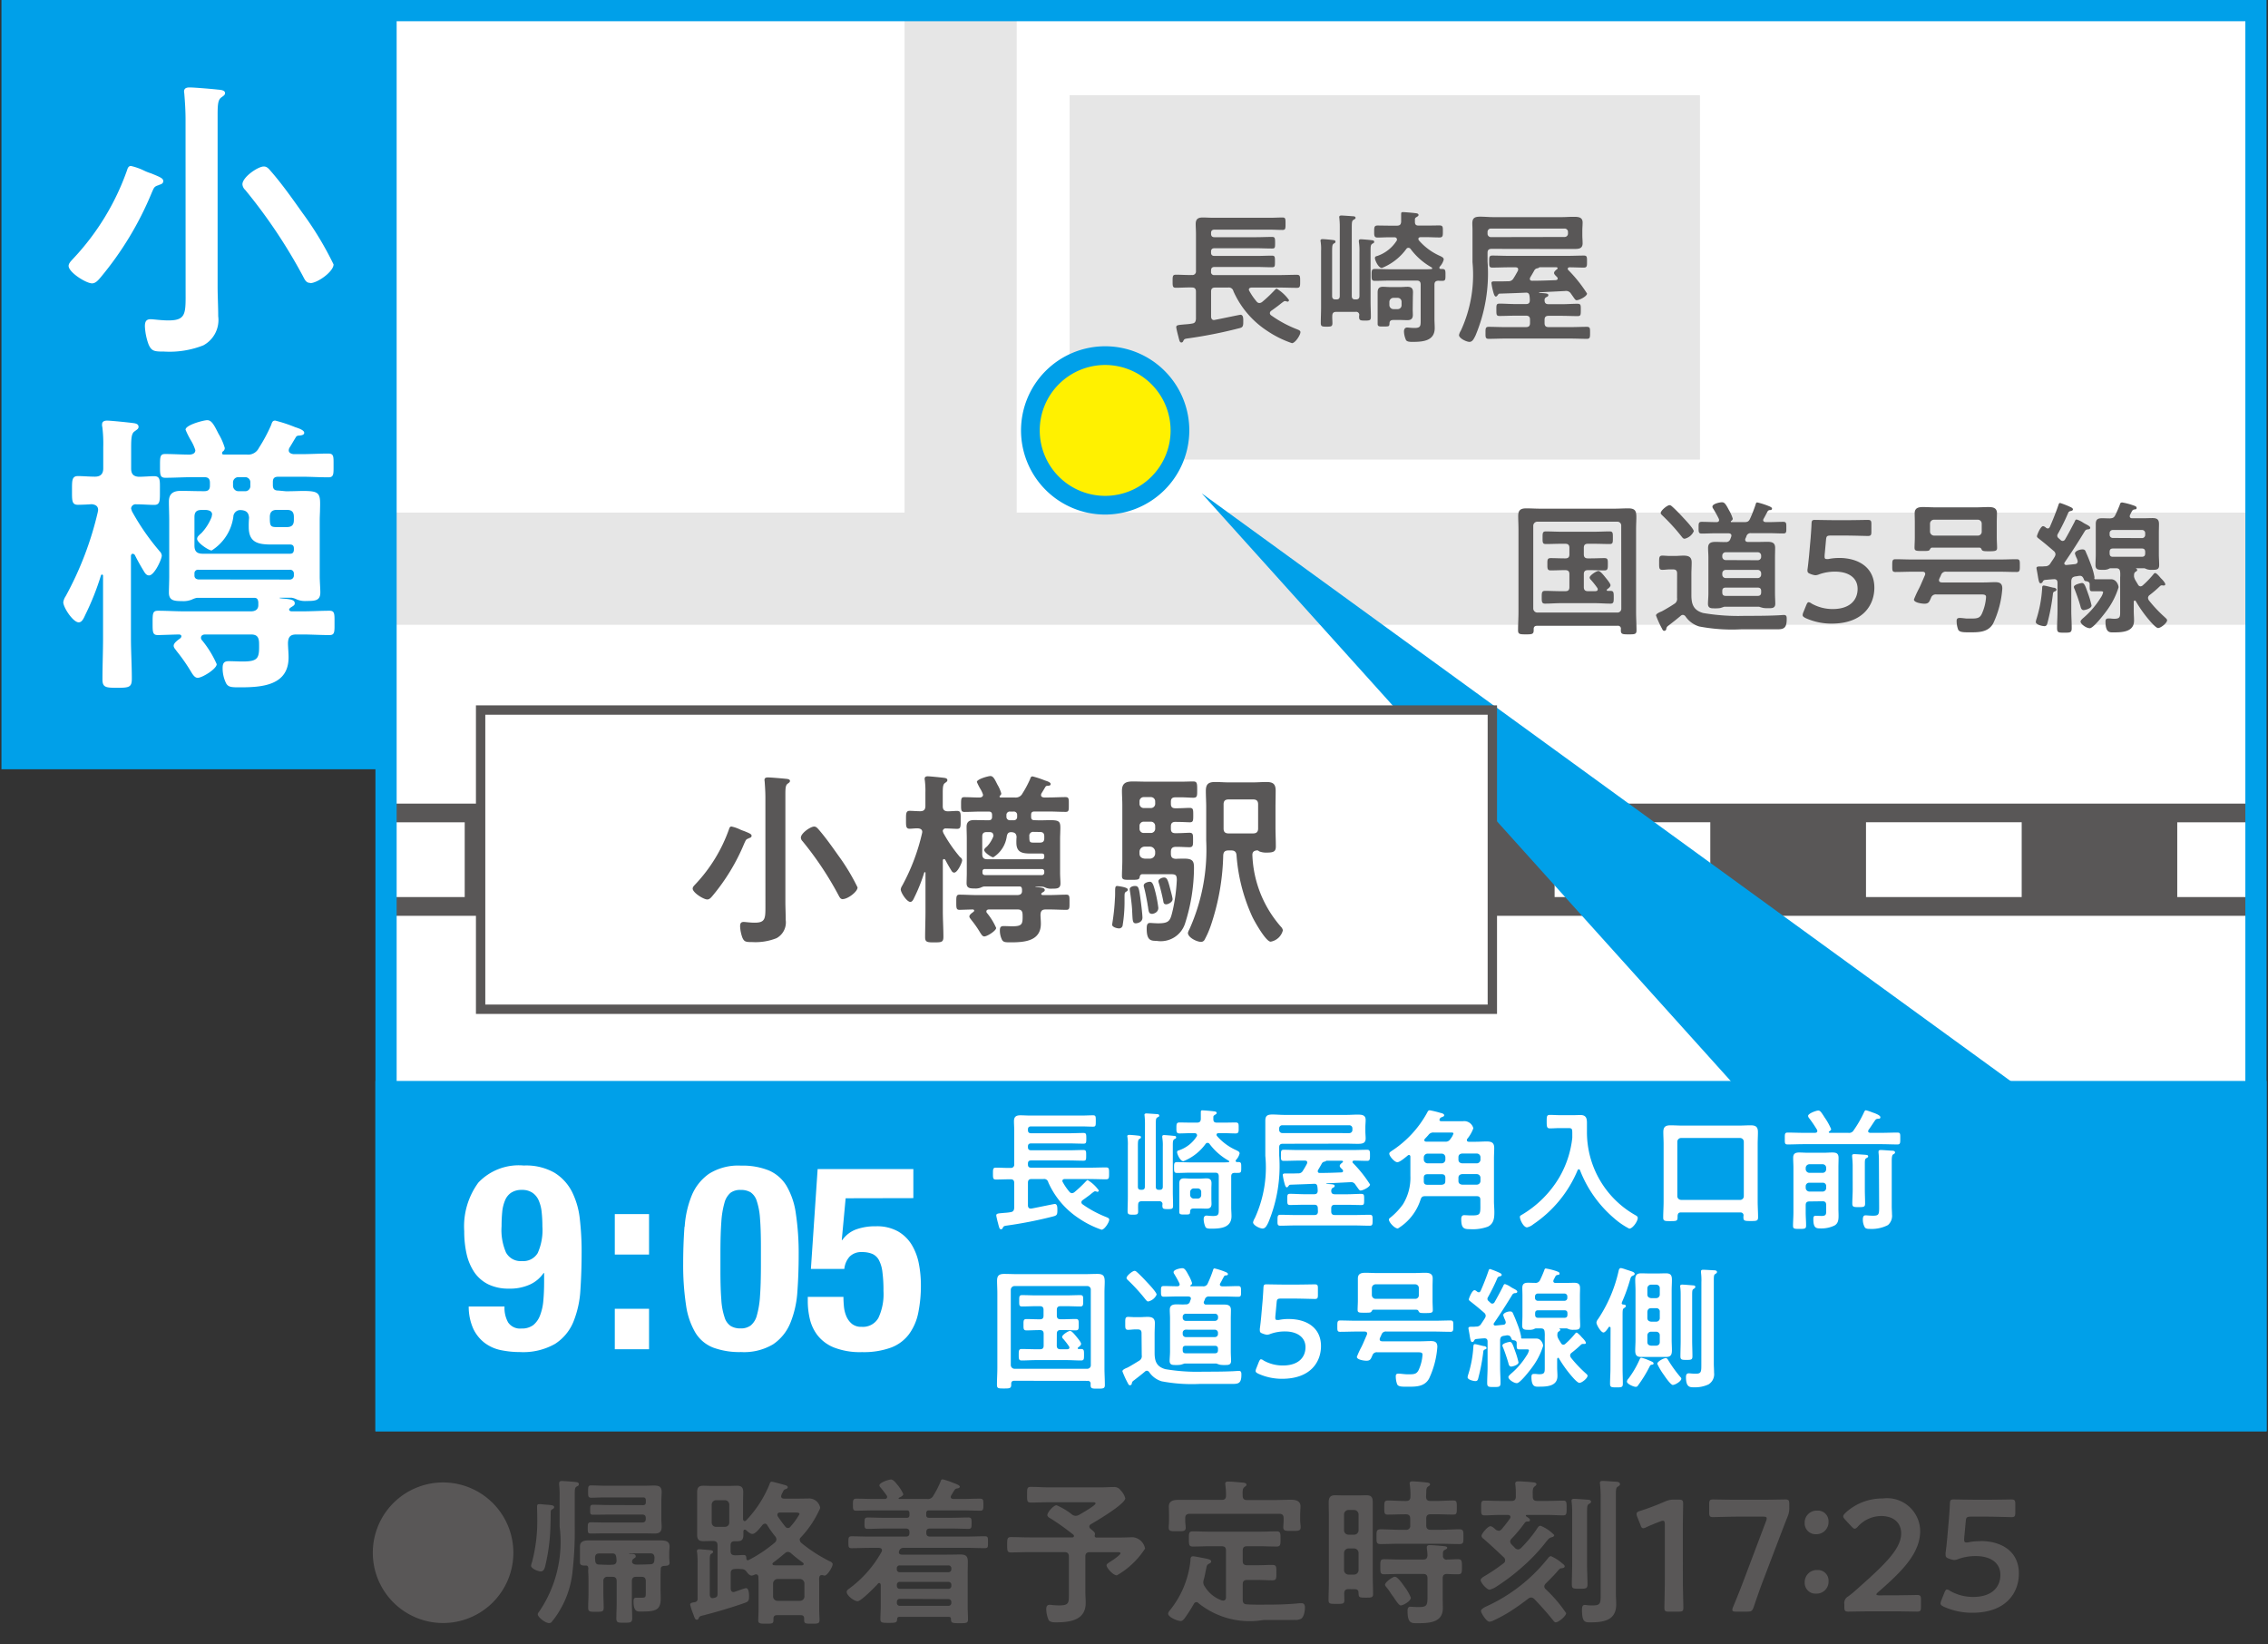 <svg xmlns="http://www.w3.org/2000/svg" xmlns:xlink="http://www.w3.org/1999/xlink" width="80" height="58" viewBox="0 0 80 58">
  <rect x="0" y="0" width="80" height="58" fill="#333333" stroke="none"/>
  <defs>
    <clipPath id="clip-path">
      <rect id="長方形_322" data-name="長方形 322" width="80" height="58" transform="translate(5196 992)" fill="#fff"/>
    </clipPath>
    <clipPath id="clip-path-2">
      <rect id="長方形_106" data-name="長方形 106" width="79.898" height="57.261" transform="translate(0 0)" fill="none"/>
    </clipPath>
    <clipPath id="clip-path-3">
      <rect id="長方形_110" data-name="長方形 110" width="65.958" height="38.069" transform="translate(13.566 0.375)" fill="none"/>
    </clipPath>
  </defs>
  <g id="マスクグループ_17" data-name="マスクグループ 17" transform="translate(-5196 -992)" clip-path="url(#clip-path)">
    <g id="グループ_102" data-name="グループ 102" transform="translate(5196.051 992)">
      <rect id="長方形_100" data-name="長方形 100" width="72.554" height="26.383" transform="translate(0.374 0.374)" fill="#00a0e9"/>
      <path id="パス_359" data-name="パス 359" d="M.748.749H72.555V26.384H.748ZM0,27.132H73.3V0H0Z" fill="#00a0e9"/>
      <rect id="長方形_101" data-name="長方形 101" width="65.958" height="38.124" transform="translate(13.566 0.374)" fill="#fff"/>
      <rect id="長方形_102" data-name="長方形 102" width="65.958" height="38.146" transform="translate(13.566 0.373)" fill="#fff"/>
      <rect id="長方形_103" data-name="長方形 103" width="65.958" height="3.957" transform="translate(13.566 18.079)" fill="#e6e6e6"/>
      <rect id="長方形_104" data-name="長方形 104" width="3.956" height="19.682" transform="translate(31.856 0.375)" fill="#e6e6e6"/>
      <rect id="長方形_105" data-name="長方形 105" width="22.234" height="12.851" transform="translate(37.678 3.357)" fill="#e6e6e6"/>
      <g id="グループ_97" data-name="グループ 97">
        <g id="グループ_96" data-name="グループ 96" clip-path="url(#clip-path-2)">
          <path id="パス_360" data-name="パス 360" d="M42.135,9.559v-1.3c0-.133-.01-.251-.01-.358,0-.179.087-.23.25-.23.128,0,.256.01.389.01h1.973c.148,0,.3-.01.444-.01.113,0,.113.041.113.219s0,.22-.113.22c-.148,0-.3-.01-.444-.01H42.789c-.081,0-.122.036-.122.118v.025c0,.087.041.123.122.123h1.462c.189,0,.379-.01.568-.01.1,0,.107.04.107.209s0,.2-.107.2c-.189,0-.379-.01-.568-.01H42.789c-.081,0-.122.035-.122.117V8.91c0,.082.041.117.122.117h1.483c.178,0,.358-.01.542-.01.107,0,.107.046.107.209s0,.2-.107.2c-.184,0-.364-.01-.542-.01H42.789c-.081,0-.122.036-.122.123V9.58a.106.106,0,0,0,.122.122h2.285c.2,0,.409-.01.619-.01.117,0,.117.056.117.23s0,.23-.117.23c-.2,0-.414-.01-.619-.01h-.981c-.046.005-.092.02-.092.071a.071.071,0,0,0,.015.046,2.106,2.106,0,0,0,.256.373.128.128,0,0,0,.1.056.184.184,0,0,0,.1-.04,4.761,4.761,0,0,0,.414-.389c.041-.041.066-.076.1-.076a1.456,1.456,0,0,1,.43.4.053.053,0,0,1-.051.057.13.13,0,0,1-.036-.011.228.228,0,0,0-.057-.01.072.072,0,0,0-.05.021c-.062.041-.139.107-.2.153-.077.056-.158.118-.24.174a.115.115,0,0,0-.041.076.1.1,0,0,0,.036.072,4.15,4.15,0,0,0,.925.5c.046.02.118.041.118.1,0,.1-.184.388-.3.388a3.666,3.666,0,0,1-.874-.434,3.232,3.232,0,0,1-1.191-1.4.163.163,0,0,0-.184-.127h-.46c-.1,0-.143.041-.143.143v.879c0,.066.03.123.1.123.015,0,.026-.005.035-.005.292-.056.87-.18.9-.18.113,0,.1.154.1.267,0,.168-.04.184-.168.214a16.161,16.161,0,0,1-1.789.353c-.113.015-.128.025-.159.092-.015.031-.031.051-.066.051-.056,0-.067-.051-.1-.179-.006-.026-.016-.061-.026-.1s-.056-.225-.056-.261c0-.066.051-.076.24-.092.082-.01.189-.01.322-.036.1-.015.123-.066.133-.163v-.966c0-.1-.046-.143-.143-.143-.189-.005-.373.01-.563.01-.117,0-.117-.056-.117-.23s0-.23.117-.23c.19,0,.374.015.563.01a.125.125,0,0,0,.143-.143" fill="#595757"/>
          <path id="パス_361" data-name="パス 361" d="M47.208,8.015a2.752,2.752,0,0,0-.015-.317c0-.01-.005-.031-.005-.041,0-.046.041-.056.076-.056.052,0,.333.02.4.026.035,0,.1.005.1.056,0,.035-.032.046-.073.071-.065.041-.06.092-.06.414v2.27c0,.087.036.123.122.123h.026c.082,0,.123-.036.123-.123V8.879a1.829,1.829,0,0,0-.021-.348V8.495c0-.046.031-.056.072-.056s.3.021.368.031c.036.005.1.005.1.056s-.036.051-.067.072c-.056.036-.06.087-.06.25v1.784c0,.179.01.363.01.542,0,.123-.036.133-.205.133s-.21-.01-.21-.133a.211.211,0,0,1,.006-.061A.107.107,0,0,0,47.766,11h-.685c-.092,0-.133.036-.138.133s.005.174.005.261c0,.117-.041.128-.2.128-.174,0-.21-.011-.21-.133,0-.184.01-.363.01-.547V8.853a1.71,1.71,0,0,0-.015-.327c0-.01-.006-.025-.006-.036,0-.045.032-.056.073-.056.066,0,.286.021.362.031.03.005.093.005.093.056s-.026.046-.063.072c-.06.041-.055.123-.055.419v1.426c0,.087.035.123.123.123h.025c.087,0,.122-.036.122-.123Zm3.513,1.432c0,.025.02.035.041.04h.05c.124,0,.124.046.124.21s0,.209-.118.209a1.13,1.13,0,0,1-.133-.005c-.1.005-.138.047-.138.138v1.207c0,.107.009.214.009.327,0,.46-.433.485-.786.485-.072,0-.184,0-.225-.061a.8.8,0,0,1-.073-.307c0-.076.032-.138.114-.138.04,0,.153.016.254.016.23,0,.221-.077.221-.307V10.039c0-.1-.041-.143-.138-.143h-.94c-.179,0-.358.01-.538.01-.116,0-.116-.056-.116-.209s0-.21.116-.21c.18,0,.359.01.538.01h1.3c.051,0,.1-.005.154-.005a.028.028,0,0,0,.03-.025.039.039,0,0,0-.021-.036,2.358,2.358,0,0,1-.74-.649.094.094,0,0,0-.072-.041.084.084,0,0,0-.077.036,1.966,1.966,0,0,1-.864.674c-.128,0-.246-.281-.246-.347s.056-.067.1-.082a1.321,1.321,0,0,0,.676-.547.078.078,0,0,0,0-.03c0-.072-.076-.077-.091-.077h-.148c-.15,0-.3.01-.445.01-.123,0-.118-.076-.118-.215s0-.209.118-.209c.148,0,.3.005.445.005h.235c.1,0,.143-.031.153-.133V7.581c0-.077,0-.1.062-.1s.352.025.419.035c.041.005.132.005.132.067,0,.035-.035.051-.067.071s-.06.036-.06.082v.087c0,.1.039.133.133.133h.291c.148,0,.3-.005.445-.005.122,0,.117.066.117.209s.005.215-.117.215c-.149,0-.3-.01-.445-.01h-.22c-.041,0-.082.015-.082.061A.093.093,0,0,0,50,8.48a2.109,2.109,0,0,0,.721.537c.1.046.153.072.153.138a.573.573,0,0,1-.144.255.1.1,0,0,0-.009.037m-.941,1.461c0,.072.005.133.005.2,0,.128-.062.184-.189.184-.088,0-.174-.006-.262-.006H49.1c-.076,0-.133.021-.138.108-.006.122-.01.122-.225.122-.123,0-.194.006-.194-.091,0-.082,0-.164,0-.241v-.679c0-.062,0-.128,0-.19,0-.138.051-.2.189-.2.086,0,.174.01.26.01h.347c.088,0,.174-.01.256-.01.133,0,.195.056.195.189,0,.066-.005.133-.005.2Zm-.823-.148a.145.145,0,0,0,.143.143h.149a.136.136,0,0,0,.138-.143v-.112a.136.136,0,0,0-.138-.143H49.1a.145.145,0,0,0-.143.143Z" fill="#595757"/>
          <path id="パス_362" data-name="パス 362" d="M52.563,8.777c-.1,0-.143.041-.143.138v.311a5.646,5.646,0,0,1-.425,2.608c-.056.112-.106.224-.214.224s-.368-.127-.368-.24a.483.483,0,0,1,.066-.158,4.7,4.7,0,0,0,.41-2.413V8.133c0-.1-.006-.184-.006-.251,0-.189.077-.24.276-.24.159,0,.312.016.465.016h2.408c.133,0,.271-.011.409-.011.163,0,.332,0,.332.2,0,.093-.01.19-.01.282V8.3c0,.093.01.184.01.281,0,.2-.153.2-.312.2-.143,0-.286,0-.429,0Zm1.355,2.5c0-.1-.041-.143-.143-.143H53.4c-.184,0-.373.01-.557.01-.112,0-.112-.047-.112-.215s-.006-.22.112-.22c.19,0,.373.015.557.015h.374c.092,0,.137-.035.137-.137a1.148,1.148,0,0,0-.01-.144c-.01-.071-.031-.117-.112-.122-.312.015-.624.025-.936.035-.041,0-.051.021-.071.047s-.036.056-.072.056-.066-.072-.092-.174a2.309,2.309,0,0,1-.061-.3c0-.061.056-.061.1-.061h.158c.108,0,.215,0,.327-.005a.2.2,0,0,0,.2-.113c.056-.086.1-.169.148-.255A.167.167,0,0,0,53.5,9.5c0-.056-.047-.072-.093-.072h-.24c-.194,0-.383.01-.577.01-.118,0-.113-.061-.113-.215s0-.209.113-.209c.194,0,.383.01.577.01h2.071c.194,0,.388-.01.582-.01.113,0,.108.061.108.209s.005.215-.113.215c-.168,0-.337-.01-.5-.01-.035,0-.066.016-.066.051a.055.055,0,0,0,.02.046,4.919,4.919,0,0,1,.66.828c0,.1-.276.236-.368.236-.051,0-.082-.072-.195-.225a.2.2,0,0,0-.209-.1l-.91.046a.011.011,0,0,0-.01.011.011.011,0,0,0,.01.01c.031,0,.061.005.092.005.143.01.225.015.225.072,0,.04-.031.056-.067.071a.106.106,0,0,0-.066.107c0,.1.041.143.143.143h.465c.184,0,.369-.015.552-.015.123,0,.118.051.118.22s0,.215-.113.215c-.188,0-.373-.01-.557-.01h-.465c-.1,0-.143.041-.143.143v.112c0,.1.041.143.143.143h.792c.185,0,.369-.01.552-.01.123,0,.118.056.118.21s0,.214-.112.214c-.184,0-.373-.01-.558-.01H53.018c-.189,0-.373.01-.557.01-.123,0-.113-.071-.113-.214s-.005-.21.113-.21c.184,0,.368.01.557.01h.757c.1,0,.143-.041.143-.143Zm1.216-2.919a.118.118,0,0,0,.123-.123V8.184a.118.118,0,0,0-.123-.123H52.543a.118.118,0,0,0-.123.123V8.24a.118.118,0,0,0,.123.123Zm-.869,1.068a.054.054,0,0,0-.03.01.092.092,0,0,1-.056.026.144.144,0,0,0-.113.082c-.046.081-.092.163-.143.245a.124.124,0,0,0-.011.046c0,.051.036.067.077.067.281,0,.563-.011.838-.021.036-.005.067-.02.067-.056a.084.084,0,0,0-.021-.051c-.061-.062-.107-.1-.107-.149s.067-.1.1-.127a.045.045,0,0,0,.025-.036c0-.026-.025-.036-.046-.036Z" fill="#595757"/>
          <path id="パス_363" data-name="パス 363" d="M54.165,22.072c-.077,0-.118.036-.118.113v.041c0,.142-.056.148-.275.148s-.276-.006-.276-.145c0-.213.015-.433.015-.647v-2.9c0-.164-.01-.322-.01-.486,0-.2.082-.266.281-.266.168,0,.337.011.5.011h2.6c.169,0,.338-.011.5-.011.246,0,.287.091.287.312,0,.112-.01.256-.01.44v2.9c0,.219.015.434.015.654,0,.138-.071.138-.281.138s-.271-.006-.271-.138v-.048a.1.1,0,0,0-.118-.116Zm2.97-3.527A.135.135,0,0,0,57,18.4H54.175a.146.146,0,0,0-.143.143v2.919a.146.146,0,0,0,.143.143H57a.135.135,0,0,0,.138-.143Zm-1.319,2.162c0,.1.046.144.144.144h.27c.041-.006.077-.017.077-.067a.089.089,0,0,0-.015-.047,3.076,3.076,0,0,0-.226-.286.118.118,0,0,1-.045-.082c0-.071.23-.23.312-.23.066,0,.194.164.24.221s.184.22.184.28-.077.113-.118.144a.035.035,0,0,0-.015.029.028.028,0,0,0,.03.027h.1c.117,0,.117.061.117.225s0,.225-.117.225c-.185,0-.368-.016-.552-.016H55c-.183,0-.368.016-.552.016-.117,0-.117-.072-.117-.225s0-.225.117-.225c.184,0,.369.011.552.011h.164c.1,0,.143-.041.143-.144v-.456c0-.1-.046-.142-.143-.142h-.031c-.163,0-.322.009-.485.009-.123,0-.118-.07-.118-.219s-.005-.214.118-.214c.163,0,.322.009.485.009h.031c.1,0,.143-.041.143-.142v-.23c0-.1-.046-.143-.143-.143h-.143c-.184,0-.363.009-.547.009-.118,0-.113-.065-.113-.219s-.005-.226.113-.226c.184,0,.368.011.547.011h1.16c.184,0,.363-.011.547-.011.118,0,.112.068.112.226s.006.219-.112.219c-.179,0-.363-.009-.547-.009H55.96c-.1,0-.144.041-.144.143v.23c0,.1.046.142.144.142h.1c.163,0,.322-.009.485-.009.123,0,.118.065.118.214s0,.219-.118.219c-.163,0-.322-.009-.485-.009h-.1c-.1,0-.144.041-.144.142Z" fill="#595757"/>
          <path id="パス_364" data-name="パス 364" d="M59.106,20.226c0-.1-.041-.143-.143-.143h-.118c-.087,0-.174.015-.261.015-.117,0-.112-.076-.112-.25s-.005-.251.112-.251c.087,0,.174.011.261.011h.189c.1,0,.2-.011.3-.011.168,0,.286.041.286.235,0,.143-.01.286-.01.43v.726c0,.327.076.536.414.633a7.333,7.333,0,0,0,1.477.1c.368,0,.736,0,1.1-.016.046,0,.25-.015.271-.015.1,0,.1.066.1.148,0,.327-.112.358-.347.358H61.36a6.172,6.172,0,0,1-1.473-.1.9.9,0,0,1-.48-.348.127.127,0,0,0-.1-.061.12.12,0,0,0-.077.036c-.138.117-.286.23-.429.342a.156.156,0,0,0-.077.123.07.07,0,0,1-.071.061c-.041,0-.057-.03-.082-.082a3.469,3.469,0,0,1-.209-.46c0-.066.147-.122.2-.143.071-.036.352-.2.434-.26a.2.2,0,0,0,.108-.215ZM59.366,19c-.051,0-.076-.046-.107-.082a6.8,6.8,0,0,0-.66-.725c-.03-.031-.071-.062-.071-.1,0-.087.23-.276.312-.276.046,0,.087.046.123.077.127.118.245.24.362.368.072.077.369.389.369.475a.466.466,0,0,1-.328.266m1.616.015.03-.081a.159.159,0,0,0,.01-.046c0-.061-.046-.077-.1-.082h-.445c-.168,0-.337.01-.506.01-.112,0-.107-.066-.107-.209s-.005-.205.112-.205c.164,0,.333.01.5.01H60.5c.046,0,.087-.02.087-.071a.125.125,0,0,0-.01-.046c-.051-.108-.133-.251-.194-.353a.124.124,0,0,1-.031-.076c0-.1.255-.154.337-.154s.128.051.24.266a1.449,1.449,0,0,1,.139.307.089.089,0,0,1-.057.086.022.022,0,0,0-.01.021c0,.015.005.02.02.02h.455c.108,0,.154-.02.2-.112a4.943,4.943,0,0,0,.2-.511c.005-.031.021-.072.056-.072a2.706,2.706,0,0,1,.44.143c.03.016.082.036.082.077s-.041.051-.077.051-.066.021-.081.051c-.047.082-.087.169-.139.256a.125.125,0,0,0-.015.046c0,.051.041.066.087.071h.123c.163,0,.332-.01.5-.01.112,0,.107.062.107.21s.005.2-.107.2c-.169,0-.338-.01-.5-.01h-.634a.151.151,0,0,0-.164.1.5.5,0,0,1-.036.087.1.1,0,0,0-.01.041c0,.077.072.082.1.082h.322c.123,0,.241-.005.363-.005.153,0,.271.025.271.209,0,.113-.005.225-.005.338v1.262c0,.128.01.281.01.373,0,.169-.127.159-.255.159a.982.982,0,0,1-.174-.01A1.313,1.313,0,0,1,62,21.4H60.767c-.041.015-.1.035-.143.046a.988.988,0,0,1-.174.01c-.128,0-.255.01-.255-.159,0-.1.015-.24.015-.373V19.659c0-.113-.011-.22-.011-.333,0-.184.113-.214.271-.214.113,0,.23.01.343.005a.155.155,0,0,0,.169-.1m.966.742a.119.119,0,0,0,.123-.123V19.6a.118.118,0,0,0-.123-.122H60.823a.118.118,0,0,0-.123.122v.031a.119.119,0,0,0,.123.123Zm-1.125.342a.119.119,0,0,0-.123.123v.041a.119.119,0,0,0,.123.123h1.125a.119.119,0,0,0,.123-.123v-.041a.119.119,0,0,0-.123-.123Zm0,.624c-.087,0-.123.036-.123.118v.05c0,.087.036.124.123.124h1.125c.082,0,.123-.037.123-.124v-.05c0-.082-.041-.118-.123-.118Z" fill="#595757"/>
          <path id="パス_365" data-name="パス 365" d="M64.817,19.679c.706,0,1.247.348,1.247,1.048,0,.6-.388,1.268-1.508,1.268a2.215,2.215,0,0,1-.915-.194c-.071-.037-.107-.062-.107-.108a.293.293,0,0,1,.026-.1l.1-.246c.03-.071.051-.107.087-.107a.2.2,0,0,1,.1.046,1.508,1.508,0,0,0,.747.195c.624,0,.879-.333.879-.711,0-.394-.322-.608-.792-.608a1.627,1.627,0,0,0-.557.092.429.429,0,0,1-.138.035.6.6,0,0,1-.148-.035c-.1-.036-.134-.057-.134-.133a.273.273,0,0,1,.006-.067c.02-.153.035-.3.051-.455l.056-.633c.01-.139.026-.348.03-.481s.026-.148.128-.148c.067,0,.517.01.777.01h.287c.261,0,.756-.01.792-.01.107,0,.128.03.128.148v.271c0,.118-.021.148-.128.148-.036,0-.531-.015-.792-.015h-.511c-.133,0-.159.02-.169.153l-.041.45a1.194,1.194,0,0,0-.01.138c0,.067.02.087.071.087a.326.326,0,0,0,.067,0,1.758,1.758,0,0,1,.378-.036" fill="#595757"/>
          <path id="パス_366" data-name="パス 366" d="M68.354,20.415a.159.159,0,0,0-.01.046c0,.077.066.077.1.082h1.482c.139,0,.271-.01.4-.01.169,0,.251.051.251.225a3.442,3.442,0,0,1-.322,1.232c-.185.327-.537.312-.869.312-.19,0-.327-.006-.368-.1a.892.892,0,0,1-.052-.307c0-.081.041-.1.113-.1s.169.016.24.021c.046,0,.107,0,.159,0,.2,0,.3-.01.373-.158a1.687,1.687,0,0,0,.153-.6c0-.092-.082-.092-.209-.092H68.252a.174.174,0,0,0-.189.118c-.061.138-.077.209-.235.209-.082,0-.368-.035-.368-.148a3.737,3.737,0,0,1,.178-.388c.036-.072.062-.128.072-.154l.138-.316a.13.13,0,0,0,.01-.046c0-.072-.071-.077-.1-.077h-.332c-.205,0-.414.01-.619.01-.117,0-.112-.061-.112-.225s0-.225.112-.225c.205,0,.414.01.619.01H70.46c.21,0,.414-.01.624-.01.117,0,.112.062.112.225s0,.225-.112.225c-.21,0-.414-.01-.624-.01H68.61a.172.172,0,0,0-.194.118Zm1.416-1.1H68.1c-.041,0-.057.031-.077.062-.025.056-.072.056-.255.056-.221,0-.287,0-.287-.113,0-.1.01-.24.01-.363v-.567c0-.1-.005-.194-.005-.286,0-.19.133-.22.291-.22s.287.01.425.01h1.467c.143,0,.281-.01.419-.01.159,0,.3.026.3.215,0,.1-.006.194-.006.291v.578c0,.117.011.26.011.362s-.067.113-.292.113c-.168,0-.224-.005-.25-.056s-.031-.067-.082-.072m-.056-.424a.135.135,0,0,0,.138-.143v-.276a.139.139,0,0,0-.138-.143H68.17a.142.142,0,0,0-.143.143v.276a.146.146,0,0,0,.143.143Z" fill="#595757"/>
          <path id="パス_367" data-name="パス 367" d="M72.389,20.727c.036.005.1.026.1.072,0,.03-.031.045-.052.056-.061.02-.071.046-.076.107a7.581,7.581,0,0,1-.189,1c-.016.061-.031.122-.108.122s-.306-.051-.306-.148a.618.618,0,0,1,.03-.122,4.484,4.484,0,0,0,.195-1.069c0-.041,0-.092.056-.092s.271.062.347.077m.92-.419h-.035a1.05,1.05,0,0,1-.123.02c-.1.021-.128.061-.138.159v1.047c0,.2.015.41.015.614,0,.158-.046.164-.255.164s-.261,0-.261-.164c0-.2.015-.409.015-.614v-.981c0-.092-.041-.133-.133-.128s-.2.016-.306.026a.1.1,0,0,0-.082.061.083.083,0,0,1-.077.057c-.051,0-.066-.087-.092-.236-.01-.066-.025-.148-.041-.235a.3.3,0,0,1-.01-.066c0-.051.051-.057.143-.057h.077c.026,0,.051-.005.082-.005a.208.208,0,0,0,.194-.112c.046-.072.1-.143.143-.22a.2.2,0,0,0,.031-.092.157.157,0,0,0-.057-.112c-.235-.2-.265-.23-.557-.46-.025-.021-.04-.036-.04-.067s.122-.353.219-.353a.2.2,0,0,1,.1.057.136.136,0,0,0,.062.025c.041,0,.061-.03.077-.061.1-.23.219-.526.3-.767.01-.03.02-.071.061-.071a3.2,3.2,0,0,1,.363.143c.031.015.087.041.087.082s-.051.056-.087.061a.117.117,0,0,0-.077.056,7.373,7.373,0,0,1-.373.757.12.12,0,0,0-.015.061.106.106,0,0,0,.041.077c.02.02.046.04.072.066a.108.108,0,0,0,.076.036.1.1,0,0,0,.087-.056c.118-.2.225-.409.333-.614.02-.046.03-.086.076-.086a.835.835,0,0,1,.22.106.979.979,0,0,0,.1.057c.077.041.158.082.158.128s-.045.051-.076.056a.137.137,0,0,0-.108.051c-.23.378-.464.746-.715,1.109a.071.071,0,0,0-.016.041c0,.041.037.057.072.057l.3-.031c.057-.006.1-.036.1-.1a.124.124,0,0,0-.011-.046c0-.011-.009-.031-.02-.056a1,1,0,0,1-.067-.174c0-.077.149-.143.267-.143.081,0,.1.035.127.112.072.158.128.307.189.47a2.162,2.162,0,0,1,.108.4v.01a.04.04,0,0,0-.006.026.033.033,0,0,0,.026.035h.568c.189,0,.261.215.261.282a2.7,2.7,0,0,1-.4.8c-.087.123-.486.644-.614.644s-.327-.148-.327-.235c0-.046.087-.118.123-.148a3.016,3.016,0,0,0,.582-.685.553.553,0,0,0,.092-.2c0-.041-.077-.035-.122-.035h-.031c-.077,0-.184,0-.235,0-.082,0-.087-.046-.087-.164V20.61c0-.082-.056-.1-.128-.113-.051,0-.066-.031-.081-.077-.031-.066-.062-.112-.139-.112m.133,1.211c-.076,0-.1-.087-.112-.143a6.331,6.331,0,0,0-.21-.608.146.146,0,0,1-.02-.067c0-.087.255-.138.286-.138.082,0,.118.1.21.363a3.17,3.17,0,0,1,.127.43c0,.112-.245.163-.281.163m1.344-3.8a2.291,2.291,0,0,1,.394.1c.057.02.133.04.133.091s-.026.052-.061.056-.072.011-.1.057-.046.092-.072.138a.152.152,0,0,0-.01.046c0,.056.041.072.087.072h.388c.108,0,.22-.006.327-.006.159,0,.23.047.23.21,0,.1-.005.189-.005.286v.777c0,.128.011.255.011.383,0,.164-.087.169-.256.169a.45.45,0,0,1-.189-.026.489.489,0,0,0-.077-.03H75.3c-.005,0-.01,0-.01.005s0,0,.01.01a.058.058,0,0,1,.036.046c0,.031-.031.046-.062.067-.051.035-.051.082-.051.163a.37.37,0,0,0,.041.118c.031.056.067.112.1.168a.11.11,0,0,0,.087.062.142.142,0,0,0,.087-.041,3.348,3.348,0,0,0,.368-.383c.01-.016.036-.046.061-.046.041,0,.113.076.169.143.021.025.036.041.061.066.052.051.128.143.128.184s-.025.046-.056.046c-.01,0-.02,0-.031,0a.1.1,0,0,0-.035-.005.1.1,0,0,0-.067.031,4.121,4.121,0,0,1-.363.312.131.131,0,0,0-.056.1.187.187,0,0,0,.031.087,4.7,4.7,0,0,0,.542.577c.035.036.1.082.1.123,0,.1-.225.276-.317.276-.062,0-.194-.143-.24-.194a4.57,4.57,0,0,1-.547-.752.045.045,0,0,0-.036-.025c-.026,0-.031.02-.036.046v.332c0,.113.01.22.01.332,0,.4-.419.414-.72.414-.128,0-.287.026-.287-.383,0-.067.021-.107.092-.107.026,0,.056,0,.082,0a1.107,1.107,0,0,0,.133.01c.225,0,.21-.082.21-.3V20.364a1.19,1.19,0,0,0,0-.189c-.011-.1-.052-.133-.149-.133h-.2a.311.311,0,0,0-.072.03.462.462,0,0,1-.189.026c-.158,0-.26,0-.26-.169,0-.128.01-.255.01-.383v-.777c0-.1,0-.194,0-.291,0-.158.071-.2.224-.2.087,0,.18.006.266.006.108-.006.149-.021.2-.118.076-.159.092-.2.158-.363.01-.046.026-.077.066-.077m.711,1.253a.112.112,0,0,0,.118-.123V18.81a.109.109,0,0,0-.118-.117H74.48a.11.11,0,0,0-.118.117v.041a.113.113,0,0,0,.118.123Zm-.005.659c.087,0,.123-.036.123-.123v-.046c0-.086-.036-.123-.118-.123H74.48c-.082,0-.118.037-.118.123v.046c0,.087.036.123.118.123Z" fill="#595757"/>
        </g>
      </g>
      <g id="グループ_99" data-name="グループ 99">
        <g id="グループ_98" data-name="グループ 98" clip-path="url(#clip-path-3)">
          <path id="パス_368" data-name="パス 368" d="M36.3,15.181a2.639,2.639,0,1,1,2.64,2.638,2.639,2.639,0,0,1-2.64-2.638" fill="#fff100"/>
          <path id="パス_369" data-name="パス 369" d="M38.937,18.149A2.968,2.968,0,1,1,41.9,15.181a2.973,2.973,0,0,1-2.967,2.968m0-5.276a2.308,2.308,0,1,0,2.307,2.308,2.311,2.311,0,0,0-2.307-2.308" fill="#00a0e9"/>
          <rect id="長方形_107" data-name="長方形 107" width="66.343" height="3.957" transform="translate(13.373 28.343)" fill="#595757"/>
          <rect id="長方形_108" data-name="長方形 108" width="2.968" height="2.638" transform="translate(13.373 29.002)" fill="#fff"/>
          <path id="パス_370" data-name="パス 370" d="M71.261,31.64H65.769V29h5.492Zm-10.984,0H54.785V29h5.492Zm-10.984,0H43.8V29h5.492Zm-10.984,0H32.817V29h5.492Zm-10.984,0H21.833V29h5.492Z" fill="#fff"/>
          <rect id="長方形_109" data-name="長方形 109" width="2.968" height="2.638" transform="translate(76.748 29.002)" fill="#fff"/>
        </g>
      </g>
      <g id="グループ_101" data-name="グループ 101">
        <g id="グループ_100" data-name="グループ 100" clip-path="url(#clip-path-2)">
          <path id="パス_371" data-name="パス 371" d="M62.143,39.4l-19.805-22L71.923,38.894" fill="#00a0e9"/>
          <rect id="長方形_111" data-name="長方形 111" width="65.958" height="11.609" transform="translate(13.565 38.498)" fill="#00a0e9"/>
          <path id="パス_372" data-name="パス 372" d="M79.9,50.481H13.191V38.124H79.9Zm-65.958-.748h65.21V38.872H13.939Z" fill="#00a0e9"/>
          <path id="パス_373" data-name="パス 373" d="M35.724,41.054V39.872c0-.121-.009-.228-.009-.326,0-.163.079-.209.228-.209.116,0,.232.009.353.009h1.8c.135,0,.27-.009.405-.009.1,0,.1.037.1.2s0,.2-.1.2c-.135,0-.27-.009-.405-.009H36.32c-.075,0-.112.032-.112.107v.023c0,.079.037.112.112.112h1.331c.172,0,.344-.01.516-.01.093,0,.1.038.1.191s-.005.186-.1.186c-.172,0-.344-.009-.516-.009H36.32c-.075,0-.112.033-.112.107v.028c0,.074.037.107.112.107h1.349c.163,0,.326-.009.493-.009.1,0,.1.042.1.191s0,.186-.1.186c-.167,0-.33-.009-.493-.009H36.32c-.075,0-.112.032-.112.111v.033c0,.079.037.111.112.111H38.4c.186,0,.372-.009.563-.009.107,0,.107.051.107.21s0,.209-.107.209c-.186,0-.377-.009-.563-.009h-.894c-.041,0-.083.018-.083.065a.068.068,0,0,0,.013.042,2,2,0,0,0,.233.34.124.124,0,0,0,.094.051.164.164,0,0,0,.088-.038,4.5,4.5,0,0,0,.377-.353c.037-.037.06-.07.088-.07a1.313,1.313,0,0,1,.391.363.048.048,0,0,1-.046.051.1.1,0,0,1-.033-.009.184.184,0,0,0-.051-.01.075.075,0,0,0-.047.019c-.056.037-.125.1-.181.14s-.145.107-.219.158a.1.1,0,0,0-.037.07.093.093,0,0,0,.032.065,3.87,3.87,0,0,0,.843.456c.042.019.107.037.107.093,0,.093-.168.354-.27.354a3.336,3.336,0,0,1-.8-.4A2.946,2.946,0,0,1,36.925,41.7a.148.148,0,0,0-.168-.116h-.419c-.088,0-.13.037-.13.13v.8c0,.061.028.112.093.112.014,0,.023,0,.033,0,.265-.051.791-.162.819-.162.1,0,.093.139.093.241,0,.154-.038.168-.154.2a14.888,14.888,0,0,1-1.629.321c-.1.014-.116.024-.144.084-.014.028-.028.046-.06.046-.052,0-.061-.046-.094-.163a.835.835,0,0,0-.023-.088c-.009-.037-.051-.205-.051-.237,0-.061.047-.07.219-.084.074-.009.172-.009.293-.033.088-.014.112-.06.121-.148v-.88c0-.093-.042-.13-.13-.13-.173,0-.34.009-.512.009-.108,0-.108-.051-.108-.209s0-.21.108-.21c.172,0,.339.014.512.009a.114.114,0,0,0,.13-.13" fill="#fff"/>
          <path id="パス_374" data-name="パス 374" d="M40.336,39.648a2.776,2.776,0,0,0-.013-.289c0-.009-.005-.027-.005-.037,0-.042.037-.051.069-.051s.3.019.359.023c.033,0,.093.005.093.051s-.028.042-.065.066c-.061.037-.056.083-.056.377v2.066c0,.079.032.111.111.111h.024c.075,0,.112-.032.112-.111v-1.42a1.662,1.662,0,0,0-.019-.316v-.033c0-.042.028-.051.065-.051s.275.019.335.028c.033,0,.089,0,.089.051s-.033.047-.061.065c-.051.033-.056.079-.056.228v1.625c0,.162.009.33.009.493,0,.112-.032.121-.186.121s-.191-.009-.191-.121a.212.212,0,0,1,.005-.056.1.1,0,0,0-.111-.1H40.22c-.084,0-.121.032-.125.121s0,.158,0,.237c0,.107-.037.116-.182.116s-.19-.009-.19-.121c0-.167.009-.33.009-.5v-1.81a1.657,1.657,0,0,0-.014-.3c0-.009-.005-.023-.005-.032,0-.042.028-.052.065-.052.061,0,.261.019.331.028.028.005.084.005.084.051s-.023.042-.056.066c-.056.037-.051.111-.051.381v1.3c0,.079.032.111.111.111h.023c.079,0,.112-.032.112-.111Zm3.2,1.3c0,.023.019.032.038.037h.046c.112,0,.112.042.112.191s0,.191-.107.191a.94.94,0,0,1-.121,0c-.093,0-.126.042-.126.126v1.1c0,.1.01.2.01.3,0,.419-.4.442-.717.442-.065,0-.168,0-.2-.056a.721.721,0,0,1-.065-.279c0-.07.028-.126.1-.126.037,0,.14.014.233.014.21,0,.2-.069.2-.279V41.491c0-.094-.037-.131-.126-.131h-.856c-.163,0-.326.01-.488.01-.107,0-.107-.052-.107-.191s0-.191.107-.191c.162,0,.325.01.488.01h1.182c.047,0,.093-.005.14-.005a.027.027,0,0,0,.028-.023.036.036,0,0,0-.019-.033,2.157,2.157,0,0,1-.675-.591.082.082,0,0,0-.065-.037.08.08,0,0,0-.07.032,1.792,1.792,0,0,1-.786.615c-.116,0-.223-.256-.223-.317s.051-.06.088-.075a1.191,1.191,0,0,0,.614-.5.052.052,0,0,0,0-.027c0-.065-.07-.07-.084-.07h-.135c-.135,0-.27.009-.4.009-.111,0-.107-.07-.107-.195s0-.191.107-.191c.135,0,.27.005.4.005h.214c.089,0,.131-.028.14-.121v-.224c0-.069,0-.088.056-.088s.321.023.381.032c.038.005.122.005.122.061,0,.033-.033.046-.061.065s-.056.033-.056.075v.079c0,.088.037.121.121.121h.265c.135,0,.27-.005.4-.005.112,0,.107.06.107.191s.005.195-.107.195c-.135,0-.27-.009-.4-.009h-.2c-.037,0-.074.014-.074.056a.085.085,0,0,0,.018.046,1.949,1.949,0,0,0,.656.489c.089.042.14.065.14.126a.527.527,0,0,1-.13.232.068.068,0,0,0-.01.033m-.856,1.331c0,.065.005.121.005.181,0,.117-.056.168-.172.168-.08,0-.159-.005-.238-.005h-.219c-.069,0-.121.019-.125.1-.005.112-.009.112-.205.112-.111,0-.177,0-.177-.084s0-.149,0-.219v-.619c0-.056,0-.116,0-.172,0-.126.047-.181.173-.181.079,0,.158.009.237.009h.316c.079,0,.158-.009.233-.009.121,0,.177.051.177.172,0,.06-.005.121-.005.181Zm-.749-.135a.132.132,0,0,0,.13.13h.135a.123.123,0,0,0,.126-.13v-.1a.123.123,0,0,0-.126-.13h-.135a.132.132,0,0,0-.13.13Z" fill="#fff"/>
          <path id="パス_375" data-name="パス 375" d="M45.2,40.341c-.093,0-.13.037-.13.127v.283a5.156,5.156,0,0,1-.386,2.374c-.052.1-.1.205-.2.205s-.335-.116-.335-.219a.432.432,0,0,1,.06-.144,4.28,4.28,0,0,0,.372-2.2V39.756c0-.093,0-.169,0-.228,0-.174.07-.219.252-.219.144,0,.283.014.423.014h2.192c.121,0,.246-.01.372-.01.149,0,.3,0,.3.187,0,.083-.01.171-.01.256V39.9c0,.083.01.168.01.256,0,.181-.14.187-.284.187s-.261-.006-.391-.006Zm1.233,2.281c0-.094-.037-.131-.13-.131h-.34c-.167,0-.339.009-.507.009-.1,0-.1-.04-.1-.194s-.005-.2.1-.2c.172,0,.34.014.507.014h.34c.084,0,.126-.033.126-.127a1.192,1.192,0,0,0-.01-.13c-.009-.064-.027-.106-.1-.111-.284.014-.568.022-.852.033-.037,0-.046.019-.065.041s-.032.051-.065.051-.061-.064-.084-.158a2.065,2.065,0,0,1-.056-.275c0-.055.052-.055.089-.055h.144c.1,0,.2,0,.3-.005a.177.177,0,0,0,.181-.1c.051-.079.093-.153.135-.232A.162.162,0,0,0,46.06,41c0-.052-.041-.065-.083-.065h-.219c-.177,0-.349.009-.526.009-.107,0-.1-.055-.1-.2s0-.191.1-.191c.177,0,.349.009.526.009h1.885c.176,0,.353-.009.53-.009.1,0,.1.057.1.191s0,.2-.1.2c-.154,0-.308-.009-.457-.009-.032,0-.06.013-.06.045a.049.049,0,0,0,.019.042,4.451,4.451,0,0,1,.6.755c0,.088-.251.213-.335.213-.047,0-.075-.064-.177-.2a.177.177,0,0,0-.191-.094l-.828.042a.01.01,0,0,0-.009.01.01.01,0,0,0,.009.009c.028,0,.056.005.083.005.131.009.2.012.2.064,0,.037-.027.051-.06.066s-.056.046-.061.1c0,.093.037.13.131.13h.423c.168,0,.335-.014.5-.014.111,0,.107.045.107.2s0,.194-.1.194c-.172,0-.339-.009-.507-.009h-.423c-.094,0-.131.037-.131.131v.1c0,.094.037.13.131.13h.721c.167,0,.335-.009.5-.009.111,0,.107.051.107.191s0,.195-.1.195c-.167,0-.34-.009-.507-.009H45.618c-.172,0-.34.009-.507.009-.112,0-.1-.064-.1-.195s0-.191.1-.191c.167,0,.335.009.507.009h.689c.093,0,.13-.036.13-.13Zm1.108-2.657a.109.109,0,0,0,.112-.111V39.8a.108.108,0,0,0-.112-.112h-2.36a.107.107,0,0,0-.111.112v.052a.108.108,0,0,0,.111.111Zm-.791.973a.041.041,0,0,0-.028.009.1.1,0,0,1-.052.024.13.13,0,0,0-.1.074c-.042.074-.084.149-.13.224a.094.094,0,0,0-.009.04c0,.047.032.061.07.061.255,0,.511-.009.763-.019.032,0,.06-.018.06-.051a.091.091,0,0,0-.018-.047c-.056-.055-.1-.087-.1-.134s.06-.088.093-.116c.014-.01.023-.02.023-.032s-.023-.033-.042-.033Z" fill="#fff"/>
          <path id="パス_376" data-name="パス 376" d="M52.166,42.319c0-.093-.037-.13-.131-.13H50.221c-.1,0-.131.028-.164.121a1.852,1.852,0,0,1-.8,1.019c-.117,0-.317-.219-.317-.316,0-.033.037-.056.061-.075a2.353,2.353,0,0,0,.437-.465,1.78,1.78,0,0,0,.26-1V40.8c0-.032-.013-.064-.05-.064a.064.064,0,0,0-.042.018c-.014.009-.033.028-.056.046-.094.075-.237.191-.312.191-.1,0-.284-.214-.284-.3,0-.047.047-.069.078-.094a3.755,3.755,0,0,0,1.263-1.364c.018-.037.036-.073.088-.073a3.594,3.594,0,0,1,.377.092c.042.01.13.028.13.085,0,.036-.038.045-.08.064a.118.118,0,0,0-.075.057c0,.014-.012.022-.012.036,0,.051.055.051.065.051h.487c.1,0,.187,0,.281,0a.332.332,0,0,1,.363.25,1.3,1.3,0,0,1-.214.373.071.071,0,0,0-.014.047c0,.041.036.055.069.055H52c.13,0,.259-.01.39-.01.167,0,.265.038.265.229,0,.125-.009.251-.009.376V42.37c0,.127.014.252.014.382,0,.209-.019.405-.228.512a1.546,1.546,0,0,1-.624.089c-.21,0-.316-.015-.316-.354,0-.075.019-.14.106-.14.067,0,.15.009.243.009.289,0,.326-.018.326-.293Zm-1.234-1.5a.129.129,0,0,0-.13-.13h-.5a.135.135,0,0,0-.131.13V40.9a.137.137,0,0,0,.131.131h.5a.131.131,0,0,0,.13-.131Zm0,.726c0-.088-.037-.13-.13-.13h-.5c-.092,0-.131.037-.131.13v.116c0,.089.039.126.123.126H50.8c.093-.01.13-.042.13-.129Zm-.4-1.6a.208.208,0,0,0-.2.089c-.042.046-.084.092-.126.135a.092.092,0,0,0-.017.045c0,.033.026.047.059.052h.671a.187.187,0,0,0,.19-.093.613.613,0,0,0,.108-.191c0-.045-.066-.037-.108-.037Zm1.638.87a.13.13,0,0,0-.131-.13h-.516c-.083.009-.13.051-.13.13V40.9c0,.079.047.121.13.131h.516a.131.131,0,0,0,.131-.131Zm0,.726a.13.13,0,0,0-.131-.13h-.516c-.083.009-.13.051-.13.13v.113c0,.078.047.119.13.129h.516a.13.13,0,0,0,.131-.129Z" fill="#fff"/>
          <path id="パス_377" data-name="パス 377" d="M55.409,39.993c0-.163,0-.205-.13-.205h-.321c-.112,0-.224.01-.336.01s-.116-.061-.116-.242,0-.233.116-.233.224.009.336.009h.507c.079,0,.153-.005.228-.005.191,0,.233.1.233.275v.312a3.361,3.361,0,0,0,1.726,2.955c.037.023.066.042.066.088,0,.117-.178.377-.3.377a2.623,2.623,0,0,1-.535-.367,4.232,4.232,0,0,1-1.2-1.689.055.055,0,0,0-.046-.038c-.019,0-.033.019-.042.038a4.287,4.287,0,0,1-1.559,1.9.517.517,0,0,1-.224.112c-.121,0-.251-.265-.251-.372,0-.038.032-.051.079-.079a3.757,3.757,0,0,0,1.308-1.308,3.529,3.529,0,0,0,.461-1.4c0-.047,0-.089,0-.135" fill="#fff"/>
          <path id="パス_378" data-name="パス 378" d="M61.338,42.762h-2.09c-.088,0-.116.033-.125.125v.047c0,.131-.042.135-.252.135-.19,0-.255,0-.255-.121,0-.191.014-.381.014-.572v-2.02c0-.144-.01-.284-.01-.428,0-.187.079-.238.256-.238.144,0,.289.01.429.01h1.968c.139,0,.284-.01.424-.01.176,0,.26.047.26.238,0,.144-.009.284-.009.428v2.015c0,.191.014.377.014.563,0,.131-.061.131-.256.131s-.261,0-.261-.117a.474.474,0,0,1,.005-.084.1.1,0,0,0-.112-.1m-.009-.442a.132.132,0,0,0,.13-.13V40.267a.132.132,0,0,0-.13-.13H59.244a.132.132,0,0,0-.13.13V42.19a.132.132,0,0,0,.13.13Z" fill="#fff"/>
          <path id="パス_379" data-name="パス 379" d="M64.456,39.932c0,.005,0,.018.033.023h.652a.183.183,0,0,0,.195-.093,3.974,3.974,0,0,0,.368-.642c.014-.028.028-.061.065-.061a2.138,2.138,0,0,1,.237.08c.1.032.27.1.27.163s-.055.055-.07.055c-.042.005-.069.005-.1.037s-.158.238-.247.359a.091.091,0,0,0-.014.046c0,.042.037.051.07.056h.4c.186,0,.372-.009.563-.009.107,0,.1.051.1.21s0,.209-.1.209c-.191,0-.377-.01-.563-.01H63.568c-.186,0-.377.01-.563.01-.108,0-.1-.056-.1-.209s-.005-.21.1-.21c.186,0,.377.009.563.009h.409c.042-.005.075-.018.075-.065a.1.1,0,0,0-.01-.042,4.671,4.671,0,0,0-.27-.4.167.167,0,0,1-.046-.088c0-.089.289-.191.358-.191s.1.047.228.247a2.264,2.264,0,0,1,.228.409c0,.033-.042.066-.065.079a.039.039,0,0,0-.019.033m-.684,2.438c-.088,0-.13.038-.13.131v.26c0,.154.014.3.014.457,0,.111-.037.121-.228.121s-.233-.005-.233-.112c0-.153.014-.307.014-.466V41.179c0-.111-.009-.223-.009-.339,0-.149.07-.191.214-.191.1,0,.209.009.312.009h.544c.1,0,.205-.009.308-.009.144,0,.223.028.223.191,0,.111-.005.223-.005.335v1.456c0,.079.005.163.005.242,0,.14-.009.28-.149.354a1.055,1.055,0,0,1-.465.1c-.168,0-.275,0-.275-.325,0-.079.009-.121.079-.121s.145.005.219.005c.163,0,.154-.08.154-.186v-.2c0-.093-.037-.131-.126-.131Zm.466-1.009a.125.125,0,0,0,.126-.131v-.041a.124.124,0,0,0-.126-.131h-.466a.133.133,0,0,0-.13.131v.041a.134.134,0,0,0,.13.131Zm-.466.349a.123.123,0,0,0-.13.125v.056a.134.134,0,0,0,.13.131h.466a.125.125,0,0,0,.126-.131v-.056a.115.115,0,0,0-.126-.125Zm1.527-.6c0-.107-.01-.223-.019-.321,0-.014,0-.023,0-.037,0-.047.046-.051.079-.051.06,0,.321.019.386.023.037.005.1.005.1.051s-.038.051-.066.07c-.046.028-.051.061-.051.214v.885c0,.167.009.335.009.5,0,.116-.041.126-.218.126s-.233,0-.233-.126c0-.167.014-.335.014-.5Zm.926-.181a2.317,2.317,0,0,0-.014-.279c0-.014,0-.028,0-.037,0-.057.052-.057.089-.057.056,0,.3.019.372.024.037,0,.121,0,.121.06,0,.038-.032.052-.065.07s-.051.074-.051.242v1.6c0,.084.009.182.009.274a.429.429,0,0,1-.144.378,1.256,1.256,0,0,1-.628.135c-.061,0-.14,0-.182-.047a.548.548,0,0,1-.074-.279c0-.075.009-.154.1-.154.024,0,.154.014.252.014.214,0,.223-.042.223-.307Z" fill="#fff"/>
          <path id="パス_380" data-name="パス 380" d="M35.725,48.7c-.07,0-.107.033-.107.1v.037c0,.13-.052.135-.252.135s-.251,0-.251-.13c0-.2.014-.4.014-.592V45.614c0-.149-.01-.293-.01-.442,0-.187.075-.241.256-.241.153,0,.308.008.457.008H38.2c.153,0,.306-.008.456-.008.223,0,.26.083.26.283,0,.1-.009.232-.009.4v2.638c0,.2.014.4.014.6,0,.126-.067.126-.256.126s-.247,0-.247-.126v-.041a.094.094,0,0,0-.107-.108Zm2.7-3.211a.123.123,0,0,0-.126-.13H35.734a.133.133,0,0,0-.131.13v2.657a.133.133,0,0,0,.131.131H38.3a.124.124,0,0,0,.126-.131Zm-1.2,1.969c0,.093.042.13.13.13H37.6c.038-.005.07-.014.07-.06a.07.07,0,0,0-.014-.042,2.749,2.749,0,0,0-.2-.261.107.107,0,0,1-.042-.074c0-.066.21-.21.284-.21.059,0,.176.149.218.2s.167.2.167.256-.069.1-.106.131a.032.032,0,0,0-.014.028.027.027,0,0,0,.028.023h.089c.106,0,.106.056.106.205s0,.2-.106.2c-.169,0-.336-.013-.5-.013H36.483c-.168,0-.336.013-.5.013-.1,0-.1-.065-.1-.2s0-.205.1-.205c.168,0,.336.009.5.009h.149c.093,0,.13-.037.13-.13v-.415c0-.092-.041-.13-.13-.13H36.6c-.149,0-.293.01-.443.01-.112,0-.106-.066-.106-.2s-.006-.2.106-.2c.15,0,.294.009.443.009h.028c.093,0,.13-.037.13-.13V46.2c0-.093-.041-.131-.13-.131H36.5c-.168,0-.33.01-.5.01-.108,0-.1-.061-.1-.2s-.005-.2.1-.2c.167,0,.335.009.5.009h1.057c.168,0,.331-.009.5-.009.107,0,.1.06.1.2s0,.2-.1.2c-.163,0-.33-.01-.5-.01h-.2c-.088,0-.13.038-.13.131V46.4c0,.093.042.13.13.13h.093c.149,0,.293-.009.442-.009.112,0,.107.06.107.2s.005.2-.107.2c-.149,0-.293-.01-.442-.01h-.093c-.088,0-.13.038-.13.13Z" fill="#fff"/>
          <path id="パス_381" data-name="パス 381" d="M40.215,47.02c0-.089-.037-.131-.13-.131h-.107c-.079,0-.158.014-.238.014-.107,0-.1-.07-.1-.228s-.005-.228.1-.228c.08,0,.159.009.238.009h.172c.088,0,.182-.009.275-.009.153,0,.26.038.26.214,0,.131-.009.261-.009.391v.661c0,.3.07.489.377.577a6.7,6.7,0,0,0,1.345.089c.335,0,.67,0,1-.014.042,0,.228-.014.246-.014.089,0,.093.06.093.135,0,.3-.1.325-.316.325H42.268a5.689,5.689,0,0,1-1.341-.092.819.819,0,0,1-.437-.317.115.115,0,0,0-.088-.056.1.1,0,0,0-.07.033c-.126.107-.261.209-.391.311a.139.139,0,0,0-.07.112.066.066,0,0,1-.065.056c-.038,0-.051-.028-.075-.075a3.121,3.121,0,0,1-.191-.418c0-.061.135-.112.182-.131.065-.032.321-.186.4-.237a.184.184,0,0,0,.1-.2Zm.237-1.117c-.046,0-.069-.042-.1-.075a6.408,6.408,0,0,0-.6-.661c-.028-.028-.066-.055-.066-.092,0-.08.21-.252.284-.252.042,0,.079.042.112.07.116.107.223.219.33.335.066.07.335.353.335.433a.422.422,0,0,1-.3.242m1.471.014.028-.075a.129.129,0,0,0,.01-.042c0-.056-.042-.069-.094-.074h-.4c-.154,0-.308.009-.461.009-.1,0-.1-.06-.1-.191s-.005-.186.1-.186c.148,0,.3.009.456.009h.023c.042,0,.079-.018.079-.064a.1.1,0,0,0-.01-.042c-.046-.1-.12-.228-.176-.322a.116.116,0,0,1-.028-.07c0-.092.233-.139.307-.139s.116.047.219.242a1.357,1.357,0,0,1,.125.279.08.08,0,0,1-.051.079.019.019,0,0,0-.009.019c0,.014,0,.018.019.018h.414a.162.162,0,0,0,.181-.1,4.375,4.375,0,0,0,.186-.465c.005-.028.019-.065.052-.065a2.507,2.507,0,0,1,.4.13c.028.014.074.032.074.07s-.037.046-.07.046a.076.076,0,0,0-.074.047c-.042.074-.079.153-.126.233a.1.1,0,0,0-.014.042c0,.046.038.06.079.064h.112c.149,0,.3-.009.456-.009.1,0,.1.056.1.191s.005.186-.1.186c-.153,0-.307-.009-.456-.009H42.6a.136.136,0,0,0-.149.093.654.654,0,0,1-.032.079.084.084,0,0,0-.01.037.077.077,0,0,0,.089.075h.293c.112,0,.219,0,.33,0,.14,0,.247.024.247.191,0,.1-.005.205-.005.307v1.15c0,.116.01.255.01.339,0,.154-.117.145-.233.145a.813.813,0,0,1-.158-.01.931.931,0,0,1-.126-.042H41.728a1.325,1.325,0,0,1-.131.042.813.813,0,0,1-.158.01c-.116,0-.233.009-.233-.145,0-.093.014-.218.014-.339V46.5c0-.1-.009-.2-.009-.3,0-.167.1-.195.247-.195.1,0,.209.009.312,0a.142.142,0,0,0,.153-.093m.88.675a.107.107,0,0,0,.111-.112v-.028a.107.107,0,0,0-.111-.112H41.779a.108.108,0,0,0-.112.112v.028a.108.108,0,0,0,.112.112Zm-1.024.311a.108.108,0,0,0-.112.112v.037a.108.108,0,0,0,.112.112H42.8a.107.107,0,0,0,.111-.112v-.037A.107.107,0,0,0,42.8,46.9Zm0,.568c-.079,0-.112.033-.112.107v.047c0,.079.033.111.112.111H42.8c.074,0,.111-.032.111-.111v-.047c0-.074-.037-.107-.111-.107Z" fill="#fff"/>
          <path id="パス_382" data-name="パス 382" d="M45.409,46.522c.642,0,1.136.316,1.136.954,0,.545-.354,1.154-1.373,1.154a2,2,0,0,1-.833-.177c-.066-.032-.1-.056-.1-.1a.272.272,0,0,1,.023-.088l.088-.223c.029-.065.047-.1.079-.1a.178.178,0,0,1,.089.042,1.376,1.376,0,0,0,.68.177c.567,0,.8-.3.8-.647s-.293-.554-.721-.554a1.513,1.513,0,0,0-.508.084.4.4,0,0,1-.125.033.579.579,0,0,1-.135-.033c-.093-.033-.121-.051-.121-.121a.339.339,0,0,1,0-.061c.019-.139.033-.27.047-.414l.051-.577c.009-.125.023-.316.028-.437s.023-.135.117-.135c.06,0,.469.009.707.009h.26c.238,0,.689-.009.722-.009.1,0,.116.028.116.135v.246c0,.107-.018.135-.116.135-.033,0-.484-.014-.722-.014h-.465c-.121,0-.144.019-.153.14l-.038.41a1.2,1.2,0,0,0-.009.125c0,.061.018.079.065.079a.339.339,0,0,0,.061,0,1.582,1.582,0,0,1,.344-.033" fill="#fff"/>
          <path id="パス_383" data-name="パス 383" d="M48.624,47.192a.158.158,0,0,0-.009.042c0,.07.06.07.088.074h1.35c.126,0,.246-.009.368-.009.153,0,.228.047.228.205a3.138,3.138,0,0,1-.293,1.121c-.168.3-.489.284-.792.284-.172,0-.3,0-.335-.093a.8.8,0,0,1-.046-.279c0-.075.037-.088.1-.088s.154.013.219.018a1.348,1.348,0,0,0,.144.005c.182,0,.27-.01.34-.145a1.509,1.509,0,0,0,.14-.549c0-.083-.075-.083-.191-.083H48.531a.158.158,0,0,0-.172.107c-.056.125-.07.191-.214.191-.075,0-.335-.033-.335-.136a3.072,3.072,0,0,1,.163-.353c.032-.066.056-.116.065-.14l.125-.288a.113.113,0,0,0,.01-.042c0-.065-.065-.07-.089-.07h-.3c-.186,0-.377.009-.563.009-.107,0-.1-.056-.1-.2s0-.2.1-.2c.186,0,.377.009.563.009h2.76c.191,0,.377-.009.568-.009.106,0,.1.055.1.2s0,.2-.1.2c-.191,0-.377-.009-.568-.009H48.857a.157.157,0,0,0-.177.107Zm1.289-1H48.4c-.037,0-.051.028-.07.056-.023.051-.065.051-.232.051-.2,0-.261.005-.261-.1s.009-.219.009-.33v-.517c0-.088,0-.177,0-.261,0-.172.121-.2.265-.2s.26.009.386.009h1.336c.13,0,.256-.009.382-.009.144,0,.27.023.27.2,0,.088-.005.177-.005.265v.526c0,.107.009.237.009.33s-.06.1-.265.1c-.154,0-.2,0-.228-.05s-.028-.061-.075-.066m-.051-.386a.123.123,0,0,0,.126-.13v-.252a.127.127,0,0,0-.126-.13h-1.4a.132.132,0,0,0-.131.13v.252a.134.134,0,0,0,.131.13Z" fill="#fff"/>
          <path id="パス_384" data-name="パス 384" d="M52.291,47.476c.033,0,.093.023.093.065s-.028.042-.046.051c-.056.019-.066.042-.07.1a6.788,6.788,0,0,1-.173.908c-.013.055-.027.111-.1.111s-.279-.046-.279-.135a.584.584,0,0,1,.027-.112,4.022,4.022,0,0,0,.177-.972c.005-.037.005-.084.051-.084s.247.056.317.07m.838-.382H53.1a.859.859,0,0,1-.111.019c-.094.018-.117.056-.126.144v.954c0,.186.014.373.014.559,0,.144-.042.148-.233.148s-.237,0-.237-.148c0-.186.014-.373.014-.559v-.893c0-.084-.037-.121-.121-.117s-.186.014-.28.024a.09.09,0,0,0-.074.055.075.075,0,0,1-.07.052c-.047,0-.06-.08-.084-.214-.009-.061-.023-.136-.037-.215a.242.242,0,0,1-.009-.06c0-.047.046-.051.13-.051h.07c.023,0,.047-.005.074-.005a.19.19,0,0,0,.177-.1c.042-.065.089-.13.131-.2a.177.177,0,0,0,.027-.084.148.148,0,0,0-.05-.1c-.215-.186-.243-.209-.508-.419-.023-.018-.037-.032-.037-.06s.111-.321.2-.321c.033,0,.07.033.093.051a.115.115,0,0,0,.056.023c.037,0,.056-.028.07-.055.093-.21.2-.48.274-.7.01-.027.019-.065.056-.065a2.943,2.943,0,0,1,.331.131c.028.013.079.037.079.074s-.047.051-.079.056a.107.107,0,0,0-.07.051,6.769,6.769,0,0,1-.34.689.113.113,0,0,0-.014.056.094.094,0,0,0,.037.069c.019.019.042.038.065.061a.1.1,0,0,0,.07.033.094.094,0,0,0,.079-.052c.107-.186.205-.372.3-.558.019-.042.028-.079.069-.079a.727.727,0,0,1,.2.1.871.871,0,0,0,.088.051c.07.037.145.074.145.116s-.042.047-.07.052a.12.12,0,0,0-.1.046c-.209.344-.424.68-.652,1.01a.062.062,0,0,0-.013.037c0,.037.032.051.064.051l.275-.028a.085.085,0,0,0,.089-.088.129.129,0,0,0-.01-.042c0-.009-.009-.028-.019-.051a.882.882,0,0,1-.06-.159c0-.069.135-.13.242-.13.075,0,.088.033.116.1.066.144.117.279.173.428a2.006,2.006,0,0,1,.1.363v.009a.049.049,0,0,0,0,.023.029.029,0,0,0,.023.033h.516c.173,0,.238.195.238.256a2.465,2.465,0,0,1-.368.731c-.079.111-.442.586-.558.586s-.3-.135-.3-.214c0-.042.079-.107.111-.135a2.7,2.7,0,0,0,.531-.624.5.5,0,0,0,.084-.186c0-.037-.07-.033-.112-.033h-.027c-.07,0-.168,0-.215,0-.074,0-.079-.042-.079-.149v-.074c0-.075-.051-.093-.116-.1-.046,0-.061-.028-.075-.07-.028-.061-.055-.1-.125-.1m.121,1.1c-.07,0-.089-.079-.1-.13-.042-.144-.13-.414-.191-.554a.136.136,0,0,1-.018-.06c0-.079.233-.126.261-.126.074,0,.106.089.19.33a2.941,2.941,0,0,1,.117.391c0,.1-.223.149-.256.149m1.224-3.458a2.151,2.151,0,0,1,.358.089c.051.019.121.037.121.084s-.023.046-.056.051-.065.009-.088.051-.042.084-.066.126a.158.158,0,0,0-.009.042c0,.051.038.065.079.065h.354c.1,0,.2-.005.3-.005.144,0,.21.042.21.191,0,.089-.005.172-.005.26V46.4c0,.116.009.233.009.349,0,.149-.079.153-.232.153a.425.425,0,0,1-.173-.023.374.374,0,0,0-.07-.027h-.26c-.005,0-.01,0-.01,0s.005.005.01.009a.052.052,0,0,1,.032.042c0,.028-.027.042-.055.061-.047.032-.047.074-.047.149a.325.325,0,0,0,.037.107c.028.051.06.1.093.153a.1.1,0,0,0,.079.056.122.122,0,0,0,.079-.037,2.921,2.921,0,0,0,.335-.349c.01-.014.033-.042.056-.042s.1.07.154.13a.621.621,0,0,0,.056.061c.046.046.116.13.116.167s-.023.042-.051.042c-.009,0-.019,0-.028,0a.105.105,0,0,0-.033,0,.092.092,0,0,0-.06.028,4.2,4.2,0,0,1-.33.284.116.116,0,0,0-.052.093.164.164,0,0,0,.028.079,4.467,4.467,0,0,0,.493.526c.033.032.094.074.094.112,0,.088-.2.251-.289.251-.056,0-.177-.13-.219-.177a4.27,4.27,0,0,1-.5-.684c-.009-.014-.018-.024-.032-.024s-.028.019-.033.042v.3c0,.1.01.2.01.3,0,.368-.382.377-.657.377-.116,0-.26.024-.26-.349,0-.06.018-.1.084-.1.023,0,.051,0,.074,0a.911.911,0,0,0,.121.01c.2,0,.191-.075.191-.27V47.146a1.111,1.111,0,0,0-.005-.173c-.009-.088-.046-.12-.135-.12h-.181a.239.239,0,0,0-.065.027.437.437,0,0,1-.173.023c-.144,0-.237,0-.237-.153,0-.116.009-.233.009-.349v-.708c0-.088-.005-.176-.005-.265,0-.144.066-.186.205-.186.08,0,.163.005.243.005a.17.17,0,0,0,.181-.107c.07-.144.084-.186.144-.331.01-.041.023-.07.061-.07m.646,1.14a.1.1,0,0,0,.108-.111v-.037a.1.1,0,0,0-.108-.107h-.925a.1.1,0,0,0-.107.107v.037a.1.1,0,0,0,.107.111Zm0,.6c.079,0,.112-.033.112-.112v-.041c0-.08-.033-.112-.108-.112h-.925c-.075,0-.107.032-.107.112v.041c0,.079.032.112.107.112Z" fill="#fff"/>
          <path id="パス_385" data-name="パス 385" d="M56.759,46.838a.038.038,0,0,0-.037-.042.036.036,0,0,0-.033.019c-.033.051-.116.182-.181.182-.089,0-.247-.27-.247-.349a.23.23,0,0,1,.056-.122,5.024,5.024,0,0,0,.726-1.7c.009-.047.028-.1.079-.1s.219.066.27.079c.111.038.218.061.218.126,0,.028-.037.051-.06.061-.069.032-.069.041-.1.134a6.062,6.062,0,0,1-.288.8c0,.005-.01.032-.01.037,0,.028.019.042.047.047s.1,0,.1.055c0,.033-.037.052-.06.07-.051.028-.056.066-.056.238v1.894c0,.177.009.358.009.535,0,.126-.046.131-.218.131-.191,0-.233-.005-.233-.131,0-.181.014-.358.014-.535Zm1.517,1.252c0,.028-.023.038-.051.042-.056.005-.065.019-.093.075a4.475,4.475,0,0,1-.4.651.092.092,0,0,1-.084.056c-.075,0-.312-.1-.312-.186a.17.17,0,0,1,.051-.1,3.4,3.4,0,0,0,.391-.666c.014-.032.028-.074.065-.074a1.208,1.208,0,0,1,.252.084c.149.06.181.079.181.116m.638-.833c0,.126.009.247.009.368,0,.163-.042.237-.21.237-.1,0-.19,0-.283,0h-.307c-.094,0-.186,0-.28,0-.167,0-.214-.069-.214-.228,0-.126.01-.251.01-.377v-1.74c0-.126-.01-.252-.01-.377,0-.154.047-.228.209-.228.094,0,.187.005.285.005h.307c.093,0,.186-.005.279-.005.168,0,.214.065.214.228,0,.125-.009.251-.009.377Zm-.419-1.815a.123.123,0,0,0-.126-.13h-.181a.13.13,0,0,0-.131.13v.214c0,.079.047.121.131.131h.181a.125.125,0,0,0,.126-.131Zm-.307.7c-.084,0-.122.047-.131.126v.219c0,.079.047.121.131.13h.181a.123.123,0,0,0,.126-.13v-.219a.116.116,0,0,0-.126-.126Zm0,.829a.13.13,0,0,0-.131.13v.233c0,.084.047.121.131.13h.181c.079-.009.126-.046.126-.13V47.1a.123.123,0,0,0-.126-.13Zm.772,1.88c-.079,0-.27-.279-.316-.349a2.27,2.27,0,0,1-.238-.4c0-.079.224-.2.3-.2.047,0,.07.047.093.084a4.712,4.712,0,0,0,.424.586.087.087,0,0,1,.032.056c0,.089-.214.219-.293.219m.27-3.118c0-.112,0-.224-.014-.321,0-.01-.005-.028-.005-.042,0-.047.038-.056.075-.056.056,0,.33.023.391.028.033,0,.07.014.07.051s-.033.056-.061.074c-.046.028-.051.061-.051.228V47.28c0,.182.01.364.01.55,0,.125-.038.134-.21.134s-.214-.009-.214-.129c0-.187.009-.368.009-.555Zm.731-.5a2.124,2.124,0,0,0-.014-.345c0-.009,0-.028,0-.041,0-.051.038-.056.08-.056.069,0,.288.014.372.018.037,0,.111.005.111.056s-.032.052-.06.075c-.047.027-.051.079-.051.218V48.09c0,.107.009.214.009.326a.419.419,0,0,1-.2.414,1.134,1.134,0,0,1-.512.1c-.145,0-.279-.005-.279-.358,0-.07.014-.135.1-.135.037,0,.135.014.242.014.2,0,.2-.07.2-.331Z" fill="#fff"/>
          <path id="パス_386" data-name="パス 386" d="M17.879,46.651a.507.507,0,0,0,.462.206.661.661,0,0,0,.421-.124A.809.809,0,0,0,19,46.39a1.881,1.881,0,0,0,.115-.522c.018-.2.027-.421.027-.658V44.9h-.018a1.178,1.178,0,0,1-.471.4,1.687,1.687,0,0,1-.746.15,1.63,1.63,0,0,1-.732-.15,1.293,1.293,0,0,1-.49-.421,1.885,1.885,0,0,1-.275-.641,3.6,3.6,0,0,1-.086-.81,2.61,2.61,0,0,1,.5-1.72,1.967,1.967,0,0,1,1.6-.6,2.022,2.022,0,0,1,1.08.252,1.69,1.69,0,0,1,.618.668,2.8,2.8,0,0,1,.279.965,10.027,10.027,0,0,1,.064,1.144q0,.7-.042,1.34a3.514,3.514,0,0,1-.247,1.14,1.68,1.68,0,0,1-.649.782,2.268,2.268,0,0,1-1.24.288,3.3,3.3,0,0,1-.673-.068,1.427,1.427,0,0,1-.572-.257,1.36,1.36,0,0,1-.4-.5,1.9,1.9,0,0,1-.16-.782h1.263a1.048,1.048,0,0,0,.133.572m-.069-2.457a.584.584,0,0,0,.549.283.591.591,0,0,0,.558-.283,1.981,1.981,0,0,0,.165-.943,4.566,4.566,0,0,0-.027-.512,1.349,1.349,0,0,0-.106-.407.631.631,0,0,0-.219-.265.643.643,0,0,0-.371-.1.663.663,0,0,0-.38.1.588.588,0,0,0-.214.269,1.39,1.39,0,0,0-.1.407c-.015.156-.023.326-.023.508a1.981,1.981,0,0,0,.165.943" fill="#fff"/>
          <path id="パス_387" data-name="パス 387" d="M22.843,44.248H21.635V42.821h1.208Zm0,3.34H21.635V46.161h1.208Z" fill="#fff"/>
          <path id="パス_388" data-name="パス 388" d="M24.1,43.269a3.521,3.521,0,0,1,.247-1.1,1.743,1.743,0,0,1,.609-.768,1.929,1.929,0,0,1,1.13-.289,2.475,2.475,0,0,1,.984.17,1.356,1.356,0,0,1,.622.543,2.637,2.637,0,0,1,.329.976,9.4,9.4,0,0,1,.1,1.458q0,.677-.046,1.3a3.484,3.484,0,0,1-.247,1.1,1.664,1.664,0,0,1-.608.754,2,2,0,0,1-1.13.274,2.673,2.673,0,0,1-.979-.155A1.276,1.276,0,0,1,24.476,47a2.621,2.621,0,0,1-.329-.974,9.409,9.409,0,0,1-.1-1.46c0-.45.016-.884.046-1.3m1.3,2.585a2.389,2.389,0,0,0,.115.613.555.555,0,0,0,.219.306.65.65,0,0,0,.348.083.568.568,0,0,0,.357-.106.685.685,0,0,0,.215-.356,3.205,3.205,0,0,0,.11-.673q.031-.42.032-1.042v-.705c0-.408-.011-.743-.032-1a2.451,2.451,0,0,0-.115-.614.575.575,0,0,0-.219-.306.669.669,0,0,0-.348-.082.573.573,0,0,0-.357.1.694.694,0,0,0-.215.357,3.164,3.164,0,0,0-.11.672q-.031.421-.032,1.044v.7q0,.614.032,1" fill="#fff"/>
          <path id="パス_389" data-name="パス 389" d="M29.778,42.263l-.137,1.474h.018a1.036,1.036,0,0,1,.476-.371,1.971,1.971,0,0,1,.714-.115,1.517,1.517,0,0,1,.773.179,1.361,1.361,0,0,1,.485.471,2.021,2.021,0,0,1,.252.663,3.954,3.954,0,0,1,.073.756,4.813,4.813,0,0,1-.092.979,1.908,1.908,0,0,1-.325.755,1.416,1.416,0,0,1-.635.475,2.8,2.8,0,0,1-1.025.16,2.521,2.521,0,0,1-.993-.164,1.4,1.4,0,0,1-.581-.435,1.511,1.511,0,0,1-.27-.586,2.768,2.768,0,0,1-.069-.59v-.173H29.7c0,.109.006.225.018.347a1.168,1.168,0,0,0,.087.343.7.7,0,0,0,.2.266.516.516,0,0,0,.338.1.624.624,0,0,0,.591-.316,1.974,1.974,0,0,0,.178-.947,4.93,4.93,0,0,0-.037-.668,1.2,1.2,0,0,0-.123-.421.494.494,0,0,0-.233-.22.93.93,0,0,0-.366-.064.573.573,0,0,0-.435.16.764.764,0,0,0-.187.435H28.552l.238-3.522h3.376v1.024Z" fill="#fff"/>
          <path id="パス_390" data-name="パス 390" d="M79.9,50.481H13.192V0H79.9ZM13.94,49.733H79.15V.748H13.94Z" fill="#00a0e9"/>
          <path id="パス_391" data-name="パス 391" d="M18.057,54.765a2.479,2.479,0,1,1-2.479-2.479,2.48,2.48,0,0,1,2.479,2.479" fill="#595757"/>
          <path id="パス_392" data-name="パス 392" d="M19.375,53.318c-.006.33-.006.66-.039.989a6.654,6.654,0,0,1-.162.955c-.023.078-.056.162-.151.162s-.341-.1-.341-.2a.481.481,0,0,1,.033-.128A5.708,5.708,0,0,0,18.9,53.52c0-.123-.006-.246-.006-.369,0-.072.006-.1.084-.1a.505.505,0,0,1,.095.006.934.934,0,0,0,.123.011c.2.017.3.017.3.09,0,.039-.039.061-.072.078s-.045.039-.05.083m.848.52a12.612,12.612,0,0,1-.078,1.592,3.31,3.31,0,0,1-.452,1.368,2.571,2.571,0,0,1-.268.385.114.114,0,0,1-.106.062c-.134,0-.4-.207-.4-.313,0-.039.056-.1.078-.134a4.364,4.364,0,0,0,.693-2.96V52.754a2.926,2.926,0,0,0-.017-.385v-.05c0-.073.045-.084.106-.084s.43.028.5.039c.045.006.09.022.09.073s-.039.061-.068.078c-.072.039-.078.078-.078.307Zm3.033,1.525c-.006.117-.006.234-.006.351v.341c0,.106.006.212.006.319,0,.419-.185.463-.676.463h-.073c-.1,0-.211-.028-.211-.357,0-.067.01-.129.089-.129.039,0,.089,0,.145,0,.2,0,.2,0,.2-.217V55.77c0-.106-.045-.156-.151-.156h-.19c-.106,0-.151.05-.151.156v.765c0,.179.012.358.012.536,0,.162-.067.162-.28.162s-.279.006-.279-.15c0-.185.011-.363.011-.548V55.77c0-.106-.044-.156-.156-.156h-.156a.137.137,0,0,0-.157.156v.419c0,.173.011.346.011.514,0,.145-.055.145-.273.145s-.274,0-.274-.145c0-.173.011-.341.011-.514v-.463c0-.162-.011-.274-.011-.352,0-.011.006-.022.006-.039,0-.056-.011-.118-.078-.118-.1,0-.218.012-.218-.112,0-.039,0-.128,0-.195v-.139c0-.09,0-.168,0-.224,0-.195.161-.217.318-.217s.313,0,.464,0h1.591c.157,0,.308,0,.464,0s.324.016.324.212c0,.056-.012.139-.012.229v.15c0,.073.012.157.012.2,0,.117-.123.1-.212.111s-.1.056-.1.129m-.631-2.274c.078,0,.106-.033.106-.106v-.061c0-.078-.028-.106-.106-.106H21.274c-.157,0-.313.011-.464.011-.117,0-.117-.05-.117-.223,0-.151,0-.212.1-.212.162,0,.318.011.481.011h1.4c.117,0,.234-.006.346-.006.173,0,.268.039.268.224,0,.1-.011.206-.011.323v.632c0,.106.011.189.011.279,0,.167-.073.234-.24.234-.123,0-.252-.005-.374-.005H21.257c-.151,0-.308.005-.464.005-.112,0-.112-.039-.112-.195s.006-.2.118-.2c.156,0,.307.006.458.006H22.6c.089,0,.128-.039.128-.128v-.023c0-.089-.039-.128-.128-.128H21.452c-.195,0-.391.005-.586.005-.107,0-.1-.05-.1-.173s0-.178.1-.178c.2,0,.391.01.586.01Zm-1.078,2.1c.1,0,.151-.044.151-.15a.941.941,0,0,0-.011-.118c-.012-.078-.039-.128-.123-.128h-.469c-.112,0-.151.039-.157.151,0,.033.006.061.006.1.011.084.033.134.128.139.134.006.268.011.4.011Zm1.335-.4h-.721s-.022,0-.022.005.011.012.028.012c.089,0,.207-.006.207.089,0,.039-.023.045-.068.078a.12.12,0,0,0-.061.1c-.006.084.084.111.151.111h.084c.139,0,.273-.005.413-.011.089,0,.128-.044.139-.134a.511.511,0,0,1,.006-.095c-.011-.112-.045-.156-.156-.156" fill="#595757"/>
          <path id="パス_393" data-name="パス 393" d="M28.164,54.323a.127.127,0,0,0,.056.1,5.261,5.261,0,0,0,.994.642c.039.017.106.05.106.106,0,.09-.184.4-.285.4a.18.18,0,0,1-.05-.011.158.158,0,0,0-.05-.006c-.062,0-.084.039-.09.1s0,.1,0,.151v.96c0,.129.011.291.011.38,0,.123-.073.123-.268.123-.218,0-.274,0-.274-.123v-.056c0-.089-.039-.122-.128-.122h-.827c-.089,0-.128.039-.128.128.006.167-.017.173-.257.173-.2,0-.279,0-.279-.117s.011-.257.011-.386V55.8c0-.062-.006-.117-.006-.173s-.027-.1-.084-.1a.127.127,0,0,0-.05.011.231.231,0,0,1-.106.033c-.073,0-.139-.083-.179-.139a.206.206,0,0,0-.167-.09,1.662,1.662,0,0,0-.234-.005c-.107.005-.157.044-.157.151v.547c.006.061.028.117.1.117a.148.148,0,0,0,.045-.011c.061-.017.358-.128.391-.128.106,0,.112.206.112.284,0,.162-.028.19-.145.235-.442.156-1.006.324-1.464.441-.117.028-.139.034-.167.1a.071.071,0,0,1-.067.055c-.061,0-.078-.066-.128-.206a2.17,2.17,0,0,1-.107-.33c0-.067.112-.072.162-.083a.11.11,0,0,0,.1-.123V55.128a2.689,2.689,0,0,0-.017-.375.125.125,0,0,1-.006-.044c0-.056.039-.067.084-.067s.352.028.408.033c.033.006.078.017.078.062,0,.028-.028.044-.067.067s-.05.083-.05.223v1.212c0,.067.028.128.1.128a.462.462,0,0,0,.079-.016c.072-.017.095-.056.095-.134V54.508c0-.112-.045-.157-.157-.157h-.045c-.1,0-.195.006-.3.006-.162,0-.217-.067-.217-.224,0-.117,0-.239,0-.357v-.793c0-.117,0-.234,0-.357,0-.157.055-.224.212-.224.1,0,.2.006.3.006h.6c.1,0,.2-.006.3-.006.162,0,.213.073.213.229,0,.118-.006.235-.006.352v.6c.006.028.017.067.056.067a.085.085,0,0,0,.05-.022,4.044,4.044,0,0,0,.826-1.274c.012-.044.029-.094.078-.094s.425.106.5.128c.023.006.067.033.067.067s-.044.056-.073.067c-.061.017-.066.028-.117.134a.314.314,0,0,0-.044.117c0,.062.044.079.1.084h.508c.14,0,.28-.005.414-.005a.4.4,0,0,1,.357.335,3.568,3.568,0,0,1-.681,1.033.131.131,0,0,0-.045.1M25.053,53.7a.149.149,0,0,0,.157.151h.307a.148.148,0,0,0,.156-.151v-.631a.156.156,0,0,0-.156-.157H25.21a.157.157,0,0,0-.157.157Zm1.866.045c-.056,0-.084.055-.118.094-.083.1-.217.263-.312.263-.078,0-.168-.084-.224-.134a.086.086,0,0,0-.044-.017c-.034,0-.05.028-.05.062v.106c0,.156-.034.24-.208.24h-.094c-.106,0-.151.044-.151.151V54.7c0,.112.045.151.157.156.094,0,.223-.011.3-.011.089,0,.094.045.1.118,0,.039.017.067.056.067a.065.065,0,0,0,.033-.011,4.858,4.858,0,0,0,.911-.609.165.165,0,0,0,.061-.112.178.178,0,0,0-.039-.106,3.282,3.282,0,0,1-.285-.4.1.1,0,0,0-.089-.055m1.318,1.474c.028-.006.056-.017.056-.05a.059.059,0,0,0-.028-.045c-.174-.128-.246-.184-.414-.329a.171.171,0,0,0-.111-.051.155.155,0,0,0-.107.045c-.133.112-.273.229-.419.335a.063.063,0,0,0-.022.045.049.049,0,0,0,.051.044.994.994,0,0,0,.134.006Zm-.073,1.251a.156.156,0,0,0,.156-.156v-.458a.16.16,0,0,0-.156-.157h-.793a.162.162,0,0,0-.157.157v.458a.157.157,0,0,0,.157.156Zm-.43-2.569a.114.114,0,0,0,.1-.056,2.5,2.5,0,0,0,.313-.436c0-.05-.084-.055-.179-.055h-.508c-.051,0-.095.022-.095.078a.127.127,0,0,0,.011.05,4.515,4.515,0,0,0,.268.369.117.117,0,0,0,.095.05" fill="#595757"/>
          <path id="パス_394" data-name="パス 394" d="M33.408,57.027H31.677c-.045,0-.078.011-.084.084-.005.117-.044.128-.29.128s-.3-.006-.3-.134c0-.145.012-.3.012-.441V55.9c-.006-.034-.017-.067-.056-.067a.056.056,0,0,0-.045.028c-.1.111-.592.614-.715.614s-.385-.2-.385-.329c0-.051.044-.084.084-.112a4.041,4.041,0,0,0,1.15-1.307.156.156,0,0,0,.011-.05c0-.062-.05-.078-.1-.084h-.324c-.213,0-.43.011-.648.011-.112,0-.112-.05-.112-.207s0-.212.112-.212c.218,0,.435.011.648.011H31.9c.09,0,.129-.039.129-.133v-.018c0-.094-.039-.133-.129-.133h-.742c-.2,0-.4.011-.609.011-.112,0-.106-.068-.106-.2s0-.2.106-.2c.206,0,.408.011.609.011h.765c.078,0,.106-.028.106-.106v-.05c0-.079-.028-.107-.1-.107H30.794c-.217,0-.429.011-.647.011-.118,0-.112-.072-.112-.212s0-.212.112-.212c.218,0,.43.011.647.011h.358c.045,0,.089-.016.089-.073a.092.092,0,0,0-.016-.05c-.073-.106-.129-.173-.212-.279a.122.122,0,0,1-.045-.078c0-.1.335-.207.408-.207s.162.1.212.168a1.41,1.41,0,0,1,.223.346c0,.061-.1.106-.151.129,0,.005-.016.011-.016.022s.011.022.027.022h.978a.212.212,0,0,0,.223-.117,3.458,3.458,0,0,0,.252-.492c.011-.044.027-.083.078-.083a2.369,2.369,0,0,1,.352.117c.083.028.251.089.251.14s-.073.061-.112.067a.1.1,0,0,0-.072.05c-.045.061-.079.128-.118.19a.107.107,0,0,0-.017.055c0,.057.045.068.09.073h.3c.213,0,.425-.011.643-.011.117,0,.117.056.117.212s0,.212-.112.212c-.217,0-.435-.011-.648-.011h-1.15c-.073,0-.106.028-.106.1v.056c0,.078.028.106.106.106H33.5c.206,0,.407-.011.608-.011.112,0,.112.056.112.2s0,.2-.106.2c-.207,0-.408-.011-.614-.011h-.743c-.1,0-.134.039-.134.133v.018c0,.094.039.133.134.133H34.04c.211,0,.429-.011.647-.011.118,0,.112.056.112.212s.006.207-.112.207c-.218,0-.436-.011-.647-.011H31.816a.154.154,0,0,0-.15.106.15.15,0,0,0-.011.05c0,.062.05.084.106.084h1.6c.157,0,.313-.005.469-.005.179,0,.257.055.257.245,0,.145-.005.291-.005.436v1.167c0,.151.011.3.011.447,0,.128-.068.128-.3.128-.273,0-.295-.011-.3-.145,0-.073-.045-.078-.084-.078M33.4,55.452a.1.1,0,0,0,.106-.106v-.022a.1.1,0,0,0-.106-.112H31.688a.1.1,0,0,0-.106.112v.022a.1.1,0,0,0,.106.106Zm-1.709.34a.1.1,0,0,0-.106.107v.033a.1.1,0,0,0,.106.107H33.4a.1.1,0,0,0,.106-.107V55.9a.1.1,0,0,0-.106-.107Zm0,.6a.1.1,0,0,0-.106.106v.033a.1.1,0,0,0,.106.107H33.4a.1.1,0,0,0,.106-.107V56.5A.1.1,0,0,0,33.4,56.4Z" fill="#595757"/>
          <path id="パス_395" data-name="パス 395" d="M38.373,53.838a.114.114,0,0,0,.044.084c.129.106.168.134.151.212a.257.257,0,0,1-.006.028.06.06,0,0,0,.068.067h.809c.185,0,.386-.011.47-.011a.486.486,0,0,1,.43.4,2.87,2.87,0,0,1-.994.944c-.135,0-.364-.263-.364-.352,0-.05.045-.073.252-.207.039-.028.24-.173.24-.217s-.078-.04-.106-.04H38.39c-.112,0-.157.045-.157.157v1.217c0,.14.012.279.012.419,0,.609-.559.681-1.045.681-.084,0-.212,0-.263-.083a1,1,0,0,1-.083-.385c0-.084.028-.151.117-.151a.708.708,0,0,1,.112.011c.061.005.162.011.223.011.363,0,.346-.1.346-.436V54.9c0-.112-.05-.157-.156-.157H36.25c-.211,0-.429.011-.647.011-.128,0-.128-.067-.128-.268s0-.273.128-.273c.218,0,.436.011.647.011h1.519c.029,0,.062-.011.062-.05a.057.057,0,0,0-.022-.045,8.664,8.664,0,0,0-.788-.564c-.05-.028-.128-.067-.128-.128,0-.1.218-.347.324-.347a2.339,2.339,0,0,1,.542.324.228.228,0,0,0,.128.05A.277.277,0,0,0,38,53.436c.084-.05.592-.335.592-.408,0-.056-.083-.044-.128-.044H36.943c-.212,0-.419.011-.631.011-.14,0-.134-.062-.134-.28s0-.273.134-.273c.212,0,.419.017.631.017h1.838c.156,0,.312-.012.463-.012a.269.269,0,0,1,.234.118.612.612,0,0,1,.163.279c0,.2-1.011.8-1.207.911-.033.021-.061.044-.061.083" fill="#595757"/>
          <path id="パス_396" data-name="パス 396" d="M42.148,56.507a.1.1,0,0,0-.084.056,5.844,5.844,0,0,1-.319.5c-.039.05-.083.111-.15.111-.107,0-.442-.134-.442-.262a.217.217,0,0,1,.062-.117,3.338,3.338,0,0,0,.726-1.76c0-.067,0-.145.095-.145.055,0,.318.056.385.067.162.034.251.05.251.117,0,.034-.039.062-.066.073-.084.039-.09.067-.118.213-.017.078-.033.189-.078.351a.324.324,0,0,0-.017.1.258.258,0,0,0,.056.151,1.142,1.142,0,0,0,.6.485c.018,0,.034.006.045.006.073,0,.1-.056.1-.117V54.692c0-.112-.045-.156-.157-.156h-.413c-.2,0-.4.011-.6.011-.139,0-.139-.073-.139-.268s-.006-.268.139-.268c.2,0,.4.011.6.011h1.754c.2,0,.4-.011.6-.011.14,0,.14.072.14.268s0,.268-.14.268c-.2,0-.4-.011-.6-.011H43.94c-.111,0-.156.044-.156.156v.363c0,.106.045.151.156.151H44.3c.179,0,.352-.011.531-.011.145,0,.14.072.14.273s.005.269-.14.269c-.179,0-.352-.012-.531-.012H43.94c-.111,0-.156.045-.156.157v.542c0,.1.033.156.145.161.24.017.48.011.72.011.341,0,.738-.011,1.078-.044a.958.958,0,0,1,.134-.006c.1,0,.118.078.118.157,0,.111-.034.324-.135.39a.411.411,0,0,1-.223.04c-.184.005-.369.005-.553.005H44.51a2.877,2.877,0,0,1-2.284-.592.109.109,0,0,0-.078-.039m1.792-3.6h.916c.212,0,.424-.011.637-.011.156,0,.329.039.329.229,0,.078-.011.184-.011.307v.2c0,.067.017.173.017.234,0,.135-.09.129-.313.129-.19,0-.3.011-.3-.123,0-.061.011-.162.011-.24v-.084c0-.111-.044-.156-.156-.156H41.913c-.106,0-.157.045-.157.156v.095c0,.078.017.179.017.241,0,.133-.106.122-.3.122s-.3.011-.3-.122c0-.073.011-.168.011-.241V53.43c0-.145-.006-.246-.006-.3,0-.19.162-.229.319-.229.217,0,.43,0,.642,0h.9c.112,0,.156-.044.156-.156v-.056a2.806,2.806,0,0,0-.022-.3c0-.017-.006-.039-.006-.056,0-.067.051-.078.106-.078.123,0,.353.023.481.034.05.005.162.005.162.078,0,.039-.034.05-.073.084-.067.05-.067.15-.061.3,0,.112.05.156.156.156" fill="#595757"/>
          <path id="パス_397" data-name="パス 397" d="M47.514,56.049c-.1,0-.145.039-.15.146,0,.078.005.156.005.24,0,.14-.061.134-.285.134s-.273,0-.273-.14c0-.2.011-.4.011-.609V53.475c0-.157-.006-.318-.006-.475s.034-.262.224-.262c.095,0,.195.005.3.005h.508c.1,0,.195-.005.3-.005.184,0,.223.084.223.262,0,.157,0,.318,0,.475V55.6c0,.207.011.413.011.62,0,.129-.062.129-.257.129-.235,0-.251-.006-.257-.174,0-.089-.045-.123-.129-.123Zm.2-1.921a.155.155,0,0,0,.156-.156v-.559a.159.159,0,0,0-.156-.156h-.2a.159.159,0,0,0-.156.156v.559a.155.155,0,0,0,.156.156Zm-.2.486a.16.16,0,0,0-.156.156v.609a.16.16,0,0,0,.156.157h.2a.16.16,0,0,0,.156-.157V54.77a.16.16,0,0,0-.156-.156Zm2.737-1.832c0,.112.045.157.156.157h.2c.2,0,.4-.017.6-.017.129,0,.129.056.129.251s0,.246-.123.246c-.2,0-.4-.011-.6-.011h-.2c-.111,0-.156.044-.156.156V53.8c0,.106.045.156.156.156h.33c.223,0,.452-.017.675-.017.157,0,.151.062.151.263s.006.257-.145.257c-.229,0-.458-.011-.681-.011H49.329c-.229,0-.452.011-.681.011-.151,0-.145-.062-.145-.257s-.006-.263.151-.263c.223,0,.452.017.675.017h.207a.136.136,0,0,0,.156-.156v-.235c0-.112-.05-.156-.156-.156H49.5c-.2,0-.4.011-.6.011-.123,0-.123-.056-.123-.246s0-.251.128-.251c.2,0,.4.017.6.017h.039c.106,0,.156-.045.156-.157a2.487,2.487,0,0,0-.022-.413c0-.017-.006-.039-.006-.05,0-.062.051-.073.1-.073.078,0,.4.028.492.04.039.005.128.01.128.066,0,.039-.039.056-.073.079-.055.039-.061.1-.061.206Zm.726,2.223c.134,0,.263-.011.4-.011s.14.067.14.268,0,.262-.134.262-.268,0-.4-.011c-.106.006-.145.05-.145.157v.692c0,.117.005.24.005.358,0,.508-.48.53-.866.53-.234,0-.379.028-.379-.436,0-.067.011-.145.1-.145.022,0,.162.012.29.012.307,0,.313-.067.313-.4V55.67c0-.112-.045-.157-.156-.157h-.81c-.19,0-.374.011-.564.011-.134,0-.134-.061-.134-.262s-.006-.268.134-.268c.19,0,.379.011.564.011h.81c.111,0,.145-.039.156-.145a1.86,1.86,0,0,0-.023-.246v-.045c0-.061.051-.072.1-.072.106,0,.368.022.474.033.045.006.145.006.145.062,0,.033-.044.05-.083.072-.062.028-.073.067-.067.2a.127.127,0,0,0,.145.145m-1.631,1.614c-.061,0-.145-.123-.251-.285-.034-.045-.067-.089-.1-.139a1.926,1.926,0,0,0-.162-.224c-.016-.022-.044-.05-.044-.083,0-.084.262-.28.346-.28.106,0,.285.274.346.358a1.624,1.624,0,0,1,.218.38c0,.122-.268.273-.352.273" fill="#595757"/>
          <path id="パス_398" data-name="パス 398" d="M52.808,53.994a.163.163,0,0,0,.107-.056c.122-.145.184-.223.295-.379a.1.1,0,0,0,.018-.056c0-.051-.046-.066-.089-.072h-.264c-.189,0-.374.016-.563.016-.124,0-.118-.068-.118-.263s-.006-.257.118-.257c.189,0,.374.011.563.011h.391c.107,0,.151-.044.151-.156v-.134a2.46,2.46,0,0,0-.016-.274c0-.016-.005-.033-.005-.049,0-.067.055-.078.111-.078.123,0,.386.021.508.033.045.006.129.011.129.066,0,.039-.034.057-.068.085-.067.055-.067.145-.061.351,0,.112.045.156.157.156h.35c.191,0,.375-.011.566-.011.121,0,.121.057.121.257s0,.263-.121.263c-.191,0-.375-.016-.566-.016H53.8c-.017.006-.028.006-.028.026s0,.019.011.023c.079.056.133.089.133.129a.055.055,0,0,1-.054.056h-.039a.106.106,0,0,0-.09.044,4.983,4.983,0,0,1-.47.564.139.139,0,0,0-.044.1.147.147,0,0,0,.049.1c.041.045.08.079.118.124a.177.177,0,0,0,.106.051A.162.162,0,0,0,53.6,54.6a4.561,4.561,0,0,0,.586-.715c.022-.034.056-.072.1-.072a1.358,1.358,0,0,1,.486.329c0,.05-.057.072-.1.079-.078.022-.1.056-.167.134a6.34,6.34,0,0,1-.855.909,7.292,7.292,0,0,1-.844.648c-.01.006-.028.017-.044.029a.854.854,0,0,1-.268.128c-.1,0-.318-.246-.318-.342,0-.061.122-.128.168-.155a6.387,6.387,0,0,0,.641-.436.114.114,0,0,0,.055-.1.14.14,0,0,0-.038-.1c-.308-.29-.414-.391-.732-.671a.122.122,0,0,1-.062-.095c0-.077.219-.34.313-.34.056,0,.145.077.185.118a.169.169,0,0,0,.1.038m1.157,2.358a.17.17,0,0,0-.106.039c-.213.166-.43.317-.653.462a5.5,5.5,0,0,1-.57.308.418.418,0,0,1-.145.045c-.112,0-.3-.308-.3-.38s.146-.139.207-.168a5.882,5.882,0,0,0,2.155-1.691c.028-.035.062-.073.106-.073a1.481,1.481,0,0,1,.4.257c.028.021.084.06.084.1,0,.067-.1.067-.144.073-.028.006-.062.05-.085.072-.122.147-.307.33-.44.464a.149.149,0,0,0-.05.1.134.134,0,0,0,.05.1,4.9,4.9,0,0,1,.72.844c0,.1-.268.324-.364.324-.05,0-.078-.051-.106-.084-.207-.257-.423-.5-.653-.738a.177.177,0,0,0-.111-.054m1.446-2.967a3.213,3.213,0,0,0-.016-.395.154.154,0,0,1-.006-.052c0-.055.044-.066.09-.066.065,0,.435.027.507.033.04.006.09.017.09.067s-.044.062-.078.084c-.056.039-.061.09-.061.29v1.871c0,.224.015.447.015.671,0,.151-.056.155-.278.155s-.274,0-.274-.155c0-.224.011-.447.011-.671Zm1.006-.553a4.6,4.6,0,0,0-.022-.474c0-.012-.006-.033-.006-.045,0-.066.049-.073.1-.073.09,0,.365.024.47.028.062.006.139.012.139.09,0,.039-.034.056-.077.084-.062.039-.068.089-.068.324v3.418c0,.133.012.273.012.412,0,.559-.436.632-.9.632-.189,0-.307.012-.307-.435,0-.068,0-.18.1-.18.016,0,.084.012.1.012a1.835,1.835,0,0,0,.185.006c.274,0,.274-.085.274-.4Z" fill="#595757"/>
          <path id="パス_399" data-name="パス 399" d="M59.31,55.726c0,.324.017.91.017.978,0,.117-.034.139-.163.139h-.346c-.128,0-.161-.022-.161-.139,0-.068.016-.654.016-.978V53.771c0-.1-.016-.134-.067-.134a.227.227,0,0,0-.089.023c-.167.061-.357.139-.5.206a.241.241,0,0,1-.106.034c-.05,0-.073-.039-.1-.123L57.7,53.5a.294.294,0,0,1-.023-.105c0-.051.034-.079.129-.106a8.868,8.868,0,0,0,.871-.33.744.744,0,0,1,.329-.067h.151c.129,0,.162.022.162.14,0,.083-.011.653-.011.977Z" fill="#595757"/>
          <path id="パス_400" data-name="パス 400" d="M62.168,55.67c-.123.318-.224.608-.362,1.016-.052.134-.079.156-.223.156h-.4c-.088,0-.128-.01-.128-.061a.266.266,0,0,1,.022-.095c.168-.4.285-.7.4-1.005l.765-2.027a.237.237,0,0,0,.024-.1c0-.051-.04-.062-.13-.062h-.893c-.286,0-.827.017-.865.017-.118,0-.14-.033-.14-.162v-.3c0-.128.022-.161.14-.161.038,0,.579.011.865.011h.809c.291,0,.833-.011.871-.011.117,0,.14.033.14.161v.118A.758.758,0,0,1,63,53.5c-.1.252-.2.514-.29.749Z" fill="#595757"/>
          <path id="パス_401" data-name="パス 401" d="M64.447,53.66a.428.428,0,0,1-.441.452.383.383,0,0,1-.4-.391.422.422,0,0,1,.442-.441.374.374,0,0,1,.4.38m0,2.1a.423.423,0,0,1-.441.447.378.378,0,0,1-.4-.385.426.426,0,0,1,.442-.447.375.375,0,0,1,.4.385" fill="#595757"/>
          <path id="パス_402" data-name="パス 402" d="M66.72,56.267c.285,0,.81-.011.849-.011.117,0,.139.033.139.162v.263c0,.128-.022.161-.139.161-.039,0-.564-.011-.849-.011h-.726c-.285,0-.81.011-.849.011-.117,0-.14-.033-.14-.161v-.1a.264.264,0,0,1,.134-.274,3.468,3.468,0,0,0,.285-.234c1-.883,1.586-1.441,1.586-1.989,0-.362-.251-.614-.709-.614a1.119,1.119,0,0,0-.815.369c-.051.056-.084.078-.118.078s-.061-.028-.111-.078l-.224-.24c-.044-.051-.067-.084-.067-.118s.028-.072.078-.122a1.908,1.908,0,0,1,1.313-.508,1.169,1.169,0,0,1,1.323,1.144c0,.788-.631,1.419-1.485,2.162-.045.039-.061.061-.061.078s.033.033.1.033Z" fill="#595757"/>
          <path id="パス_403" data-name="パス 403" d="M69.8,54.352c.771,0,1.362.38,1.362,1.145,0,.653-.424,1.385-1.647,1.385a2.426,2.426,0,0,1-1-.212c-.078-.039-.117-.068-.117-.117a.326.326,0,0,1,.028-.107l.106-.268c.034-.078.056-.117.095-.117a.213.213,0,0,1,.106.049,1.63,1.63,0,0,0,.816.214c.681,0,.96-.364.96-.777,0-.431-.352-.664-.866-.664a1.787,1.787,0,0,0-.608.1.454.454,0,0,1-.151.039.617.617,0,0,1-.162-.039c-.112-.039-.145-.062-.145-.145a.374.374,0,0,1,0-.072c.023-.168.039-.325.056-.5l.061-.693c.012-.152.029-.381.034-.526s.028-.161.14-.161c.073,0,.564.01.848.01h.313c.285,0,.827-.01.866-.01.117,0,.14.033.14.161v.3c0,.13-.023.163-.14.163-.039,0-.581-.018-.866-.018h-.558c-.145,0-.173.024-.184.169l-.045.491a1.2,1.2,0,0,0-.011.151c0,.072.022.1.078.1a.313.313,0,0,0,.072-.006,1.9,1.9,0,0,1,.414-.039" fill="#595757"/>
          <path id="パス_404" data-name="パス 404" d="M5.562,19.428a.244.244,0,0,1,.094.167c0,.126-.261.7-.45.7-.094,0-.146-.084-.188-.157q-.173-.282-.314-.565a.106.106,0,0,0-.073-.042c-.042,0-.063.042-.063.084V22.5c0,.481.031.963.031,1.444,0,.3-.105.314-.523.314-.387,0-.513-.01-.513-.293,0-.492.021-.974.021-1.465V20.307a.039.039,0,0,0-.042-.042s-.021,0-.032.031a9.354,9.354,0,0,1-.554,1.393c-.052.115-.115.261-.23.261-.2,0-.545-.523-.545-.712a.527.527,0,0,1,.084-.209A11.659,11.659,0,0,0,3.4,18.056c0-.021.01-.041.01-.073,0-.136-.1-.188-.23-.2-.115.011-.388.021-.482.021-.22,0-.209-.157-.209-.5s-.011-.513.209-.513c.168,0,.4.021.6.021s.293-.1.293-.293v-.754a4.773,4.773,0,0,0-.032-.7.275.275,0,0,1-.01-.095c0-.1.073-.135.178-.135.125,0,.733.062.89.083.084.011.219.021.219.136,0,.074-.062.1-.135.157-.116.073-.126.241-.126.6v.712c0,.188.073.282.272.293.157,0,.408-.021.534-.021.23,0,.209.147.209.513,0,.345.01.5-.2.5-.179,0-.419-.021-.629-.021a.162.162,0,0,0-.188.147c.01.042.021.063.031.1a8.266,8.266,0,0,0,.963,1.393m4.47-2.1c.251,0,.439-.011.6-.011.607,0,.617.084.6.66,0,.1-.01.23-.01.377v1.967c0,.189.021.43.021.576,0,.293-.189.3-.482.3a.763.763,0,0,1-.345-.053.664.664,0,0,0-.189-.062H9.833c-.011,0-.021,0-.021.01s.042.011.115.021c.3.021.419.052.419.167,0,.063-.042.084-.126.137-.031.021-.073.052-.073.083s.031.063.094.063h.377c.314,0,.639-.021.953-.021.188,0,.178.115.178.429s.01.429-.178.429c-.314,0-.639-.021-.953-.021H10.4c-.209,0-.283.084-.293.293,0,.168.021.335.021.514,0,.984-.921,1.057-1.7,1.057-.3,0-.419,0-.5-.136a1.191,1.191,0,0,1-.126-.545c0-.157.042-.241.209-.241s.335.011.5.011c.576,0,.586-.136.576-.67-.011-.2-.084-.283-.283-.283H7.185c-.073,0-.147.032-.147.116a.132.132,0,0,0,.042.094,3.6,3.6,0,0,1,.513.837c0,.168-.513.482-.67.482-.1,0-.167-.105-.22-.189a6.223,6.223,0,0,0-.523-.753c-.031-.053-.105-.115-.105-.189,0-.1.147-.2.23-.261a.106.106,0,0,0,.042-.074c0-.042-.042-.063-.084-.063-.1,0-.67.021-.743.021-.188,0-.188-.1-.188-.429s0-.429.188-.429c.314,0,.629.021.943.021H8.8c.136,0,.261-.052.261-.22v-.1c-.01-.083-.031-.156-.136-.156H6.892a.716.716,0,0,0-.178.062.789.789,0,0,1-.346.053c-.282,0-.461-.021-.461-.3,0-.157.011-.377.011-.576V18.35c0-.221-.011-.44-.011-.66,0-.283.158-.377.419-.377s.524.011.786.011h.042c.135,0,.2-.052.2-.2V17.03c0-.146-.063-.2-.2-.2H6.735c-.314,0-.639.021-.953.021-.189,0-.189-.105-.189-.419s0-.419.179-.419c.293,0,.586.021.879.021.094-.011.188-.042.188-.157a1.537,1.537,0,0,0-.157-.345,2.9,2.9,0,0,1-.188-.377c0-.168.639-.335.764-.335.157,0,.241.167.4.481a2.134,2.134,0,0,1,.22.5.147.147,0,0,1-.074.126.08.08,0,0,0-.021.052c0,.041.021.052.053.052H8.64a.421.421,0,0,0,.439-.23,5.822,5.822,0,0,0,.43-.8c.031-.083.042-.167.146-.167a5.148,5.148,0,0,1,.7.23c.094.032.325.1.325.2,0,.084-.115.094-.2.1a.117.117,0,0,0-.105.073c-.073.115-.136.23-.209.345a.2.2,0,0,0-.032.1c0,.1.1.125.168.136h.272c.314,0,.639-.021.953-.021.2,0,.188.105.188.419,0,.293.011.419-.178.419-.324,0-.638-.021-.963-.021h-.8c-.146,0-.2.052-.2.188v.1c0,.147.052.2.2.2Zm-2.606.826c0-.125-.105-.156-.21-.167H7.059c-.178,0-.251.073-.251.251v1c0,.209.084.293.293.293h3.077c.095,0,.126-.042.137-.126v-.062c0-.095-.042-.137-.137-.137H9.53c-.472,0-.807-.063-.807-.617a3.1,3.1,0,0,1,.011-.325c-.011-.188-.105-.261-.283-.272a.246.246,0,0,0-.272.241,1.669,1.669,0,0,1-.764,1.183c-.105,0-.513-.273-.513-.408,0-.074.063-.126.157-.21a1.782,1.782,0,0,0,.356-.565c0-.021.011-.053.011-.074m2.752,2.283a.141.141,0,0,0,.137-.137v-.084a.13.13,0,0,0-.137-.125H6.944a.123.123,0,0,0-.136.125V20.3c0,.084.052.126.136.137ZM8.169,17.125a.192.192,0,0,0,.2.2h.21a.182.182,0,0,0,.2-.2V17.03a.182.182,0,0,0-.2-.2h-.21a.186.186,0,0,0-.2.2Zm1.549.858c-.167,0-.251.073-.251.251v.021c0,.293.021.335.24.335h.356c.178,0,.252-.073.252-.251v-.105c0-.178-.074-.251-.252-.251Z" fill="#fff"/>
          <path id="パス_405" data-name="パス 405" d="M5.552,6.528c-.168.052-.168.083-.252.272A11.486,11.486,0,0,1,3.489,9.794c-.073.084-.167.2-.293.2-.209,0-.827-.387-.827-.617,0-.1.115-.2.178-.272A8.819,8.819,0,0,0,4.432,6c.021-.073.052-.146.135-.146a2.109,2.109,0,0,1,.471.167,1.774,1.774,0,0,0,.241.094c.335.136.429.178.429.273s-.094.115-.156.136m.942-2.314c0-.3-.021-.628-.042-.879,0-.031-.011-.073-.011-.1,0-.126.095-.147.2-.147.157,0,.775.052.963.073.094.011.283.011.283.126,0,.073-.063.1-.136.157-.115.084-.126.261-.126.617v6.05c0,.346.021.691.021,1.047a1.015,1.015,0,0,1-.524,1.026,3.247,3.247,0,0,1-1.381.22c-.346,0-.45-.01-.555-.262a2.151,2.151,0,0,1-.126-.628c0-.146.032-.251.2-.251.105,0,.367.042.629.042.649,0,.607-.262.607-1.1Zm4.4,5.768c-.146,0-.188-.1-.272-.262A18.62,18.62,0,0,0,8.6,6.7.3.3,0,0,1,8.5,6.5c0-.251.545-.628.754-.628.115,0,.178.084.251.168.4.46.754.963,1.11,1.465a11.584,11.584,0,0,1,1.1,1.821c0,.252-.565.66-.827.66" fill="#fff"/>
          <rect id="長方形_112" data-name="長方形 112" width="35.687" height="10.553" transform="translate(16.902 25.044)" fill="#fff"/>
          <path id="パス_406" data-name="パス 406" d="M52.754,35.761H16.737V24.878H52.754Zm-35.687-.33H52.424V25.208H17.067Z" fill="#595757"/>
          <path id="パス_407" data-name="パス 407" d="M26.362,29.569c-.1.032-.1.052-.156.169A7.135,7.135,0,0,1,25.079,31.6c-.046.053-.1.124-.183.124-.13,0-.514-.241-.514-.384,0-.065.071-.124.111-.169a5.482,5.482,0,0,0,1.172-1.929c.013-.045.033-.091.085-.091a1.319,1.319,0,0,1,.293.1,1.174,1.174,0,0,0,.15.059c.208.084.267.111.267.169s-.059.071-.1.085m.587-1.44c0-.189-.014-.391-.025-.548,0-.019-.007-.045-.007-.065,0-.078.058-.091.123-.091.1,0,.482.033.6.045.059.007.176.007.176.079,0,.045-.039.065-.085.1-.07.051-.077.162-.077.384V31.8c0,.215.012.43.012.651a.632.632,0,0,1-.325.639,2.023,2.023,0,0,1-.861.137c-.214,0-.28-.006-.345-.163a1.345,1.345,0,0,1-.078-.391c0-.091.02-.156.125-.156.064,0,.227.026.39.026.4,0,.378-.163.378-.684Zm2.736,3.59c-.091,0-.117-.065-.169-.163a11.59,11.59,0,0,0-1.258-1.883.188.188,0,0,1-.058-.124c0-.156.339-.391.469-.391.072,0,.111.052.156.1.248.287.469.6.691.913a7.279,7.279,0,0,1,.684,1.133c0,.157-.352.411-.515.411" fill="#595757"/>
          <path id="パス_408" data-name="パス 408" d="M33.829,30.24a.155.155,0,0,1,.059.1c0,.079-.163.437-.28.437-.059,0-.091-.052-.117-.1-.072-.117-.138-.234-.2-.352a.07.07,0,0,0-.046-.026c-.026,0-.039.026-.039.053v1.791c0,.3.02.6.02.9,0,.188-.065.195-.326.195-.241,0-.319-.007-.319-.183,0-.306.013-.606.013-.912V30.787a.025.025,0,0,0-.026-.026s-.013,0-.02.02a5.841,5.841,0,0,1-.345.867c-.033.071-.072.162-.144.162-.123,0-.338-.325-.338-.443a.318.318,0,0,1,.052-.13,7.208,7.208,0,0,0,.7-1.85c0-.013.007-.026.007-.046,0-.084-.065-.117-.143-.124s-.241.013-.3.013c-.137,0-.13-.1-.13-.312s-.007-.32.13-.32c.1,0,.247.014.372.014s.182-.059.182-.183V27.96a2.964,2.964,0,0,0-.02-.437.173.173,0,0,1-.006-.058c0-.065.045-.085.111-.085s.456.039.553.052c.053.007.137.013.137.085,0,.045-.039.065-.084.1-.072.046-.079.15-.079.372v.443c0,.117.046.176.17.183.1,0,.254-.014.332-.014.143,0,.13.092.13.32s.007.312-.123.312c-.111,0-.261-.013-.391-.013a.1.1,0,0,0-.118.091c.007.027.013.039.02.066a5.171,5.171,0,0,0,.6.866m2.782-1.31c.157,0,.274-.006.372-.006.378,0,.384.052.371.411,0,.065-.006.143-.006.234v1.225c0,.117.013.267.013.359,0,.182-.117.188-.3.188a.488.488,0,0,1-.215-.032.419.419,0,0,0-.118-.039h-.24c-.007,0-.013,0-.013.006s.025.007.071.013c.189.013.261.033.261.1,0,.039-.026.052-.079.085-.019.013-.045.033-.045.052s.02.04.059.04h.234c.2,0,.4-.014.593-.014.118,0,.111.072.111.267s.007.268-.111.268c-.195,0-.4-.013-.593-.013h-.137c-.13,0-.175.052-.182.182,0,.1.013.208.013.319,0,.613-.573.658-1.055.658-.189,0-.261,0-.313-.084a.732.732,0,0,1-.078-.339c0-.1.025-.15.13-.15s.208.007.312.007c.359,0,.366-.085.359-.417-.006-.124-.052-.176-.176-.176h-1.01c-.046,0-.091.019-.091.071a.084.084,0,0,0,.026.059,2.251,2.251,0,0,1,.319.521c0,.1-.319.3-.417.3-.065,0-.1-.065-.136-.117a3.819,3.819,0,0,0-.326-.469c-.02-.033-.066-.072-.066-.118,0-.065.092-.124.144-.163a.066.066,0,0,0,.026-.045c0-.026-.026-.039-.052-.039-.065,0-.417.013-.463.013-.117,0-.117-.065-.117-.268s0-.267.117-.267c.2,0,.391.014.587.014h1.453c.084,0,.162-.033.162-.138v-.065c-.006-.052-.019-.1-.084-.1H34.657a.449.449,0,0,0-.111.039.5.5,0,0,1-.215.032c-.176,0-.287-.013-.287-.188,0-.1.007-.235.007-.359V29.569c0-.137-.007-.273-.007-.41,0-.176.1-.235.261-.235s.326.006.488.006h.027c.084,0,.123-.032.123-.123v-.059c0-.091-.039-.124-.123-.124h-.261c-.195,0-.4.013-.593.013-.117,0-.117-.065-.117-.26s0-.261.11-.261c.183,0,.366.013.548.013.058-.006.117-.026.117-.1a.953.953,0,0,0-.1-.214,1.882,1.882,0,0,1-.117-.235c0-.1.4-.209.476-.209.1,0,.15.105.247.3a1.292,1.292,0,0,1,.137.313.091.091,0,0,1-.045.078.048.048,0,0,0-.014.032c0,.027.014.033.033.033h.5a.264.264,0,0,0,.274-.143,3.694,3.694,0,0,0,.267-.5c.019-.052.026-.1.091-.1a3.282,3.282,0,0,1,.436.144c.059.019.2.059.2.124s-.072.058-.124.065a.071.071,0,0,0-.065.045c-.046.072-.085.144-.131.215a.128.128,0,0,0-.019.066c0,.065.058.078.1.084h.169c.195,0,.4-.013.593-.013.124,0,.118.065.118.261s.006.26-.111.26c-.2,0-.4-.013-.6-.013h-.495c-.091,0-.124.033-.124.118v.065c0,.091.033.123.124.123Zm-1.622.515c0-.078-.065-.1-.13-.1h-.1c-.111,0-.157.046-.157.156v.619c0,.131.053.183.183.183H36.7c.058,0,.078-.026.084-.078v-.04c0-.058-.026-.084-.084-.084h-.4c-.294,0-.5-.039-.5-.384a1.91,1.91,0,0,1,.007-.2c-.007-.117-.066-.163-.177-.169s-.149.046-.169.15a1.035,1.035,0,0,1-.476.736c-.065,0-.319-.169-.319-.254,0-.046.039-.078.1-.13a1.112,1.112,0,0,0,.221-.352c0-.013.007-.033.007-.046M36.7,30.866a.086.086,0,0,0,.084-.085v-.052a.08.08,0,0,0-.084-.078H34.689a.077.077,0,0,0-.085.078v.052c0,.052.033.078.085.085Zm-1.251-2.059a.119.119,0,0,0,.124.123h.13a.113.113,0,0,0,.124-.123v-.059a.114.114,0,0,0-.124-.124h-.13a.117.117,0,0,0-.124.124Zm.964.534a.136.136,0,0,0-.156.156v.013c0,.183.012.209.15.209h.221c.111,0,.156-.045.156-.156V29.5c0-.11-.045-.156-.156-.156Z" fill="#595757"/>
          <path id="パス_409" data-name="パス 409" d="M39.68,31.445c-.065.039-.065.052-.065.228V31.8a5.068,5.068,0,0,1-.065.827.126.126,0,0,1-.137.117c-.065,0-.235-.045-.235-.13,0-.013.007-.039.007-.052a7.424,7.424,0,0,0,.091-.866c.007-.079.007-.144.007-.2,0-.182,0-.247.071-.247h.013c.131.019.365.052.365.13a.078.078,0,0,1-.052.065m1.727-2.456c-.111,0-.157.052-.157.156v.085c0,.111.046.157.157.157h.058c.17,0,.346-.014.443-.014.131,0,.124.079.124.254s.007.255-.13.255c-.111,0-.274-.013-.437-.013h-.032c-.131,0-.183.052-.183.182v.059c0,.123.046.176.176.182.1-.006.2-.006.307-.006.319,0,.332.124.332.345a6.513,6.513,0,0,1-.313,1.935.9.9,0,0,1-1.01.619c-.195,0-.345-.013-.345-.423,0-.124.013-.209.117-.209.046,0,.176.013.293.013.411,0,.424-.111.515-.488a6.26,6.26,0,0,0,.137-1.037c0-.195-.046-.208-.261-.208h-.944c-.066,0-.092.033-.105.1-.013.1-.078.1-.312.1s-.313.007-.313-.137c0-.182.013-.364.013-.541V28.383c0-.163-.013-.326-.013-.495,0-.268.143-.326.384-.326.163,0,.319.007.482.007h1.251c.137,0,.267-.007.4-.007s.137.072.137.287.007.287-.137.287c-.123,0-.26-.014-.4-.014h-.234c-.111,0-.157.046-.157.157v.071c0,.111.046.157.157.157h.065c.169,0,.332-.013.436-.013.131,0,.131.059.131.254s0,.254-.124.254c-.065,0-.28-.013-.443-.013Zm-1.232,2.7c.02.136.072.56.072.677,0,.17-.189.2-.235.2-.11,0-.11-.092-.123-.327,0-.045-.007-.09-.007-.149-.006-.15-.052-.521-.078-.665,0-.02-.006-.045-.006-.065,0-.078.117-.111.182-.111.13,0,.143.066.195.437m.521-3.414a.15.15,0,0,0-.156-.157H40.3a.147.147,0,0,0-.156.157v.071a.147.147,0,0,0,.156.157h.241a.15.15,0,0,0,.156-.157Zm0,.866a.15.15,0,0,0-.156-.156H40.3a.146.146,0,0,0-.156.156v.085a.147.147,0,0,0,.156.157h.241a.151.151,0,0,0,.156-.157Zm0,.906a.185.185,0,0,0-.182-.182h-.189a.181.181,0,0,0-.182.182v.059c0,.111.065.169.182.182h.189a.185.185,0,0,0,.182-.182Zm-.13,2.183c-.084,0-.1-.059-.123-.241-.007-.033-.014-.072-.02-.118-.033-.182-.078-.43-.13-.606V31.23c0-.091.156-.13.214-.13.1,0,.131.117.2.378a4.634,4.634,0,0,1,.1.54c0,.177-.182.216-.241.216m.515-.339c-.078,0-.091-.052-.1-.117-.039-.2-.092-.417-.15-.613a.374.374,0,0,1-.02-.085c0-.071.117-.13.2-.13.1,0,.13.091.189.3.019.078.11.4.11.462,0,.111-.162.183-.221.183m2.287-1.9h-.091c-.131,0-.183.051-.189.182a8.263,8.263,0,0,1-.443,2.482,3.21,3.21,0,0,1-.209.476.143.143,0,0,1-.13.085c-.144,0-.463-.15-.463-.32a.521.521,0,0,1,.052-.124,6.847,6.847,0,0,0,.593-3.127V28.468c0-.189-.013-.385-.013-.574,0-.247.1-.313.333-.313.162,0,.319.014.475.014h.847c.163,0,.319-.014.476-.014.228,0,.332.059.332.307,0,.195-.006.384-.006.58v.723c0,.221.012.443.012.664,0,.177-.078.216-.319.216a.636.636,0,0,1-.273-.046.1.1,0,0,0-.059-.032c-.117.006-.182.051-.176.175a4.049,4.049,0,0,0,1.01,2.522.231.231,0,0,1,.065.123.54.54,0,0,1-.43.4c-.169,0-.567-.71-.645-.873a6.287,6.287,0,0,1-.56-2.183c-.013-.117-.072-.162-.189-.162m.951-1.623c0-.124-.052-.176-.182-.176h-.854c-.13,0-.182.052-.182.176v.847c0,.124.052.176.182.176h.854c.123,0,.182-.052.182-.176Z" fill="#595757"/>
        </g>
      </g>
    </g>
  </g>
</svg>
